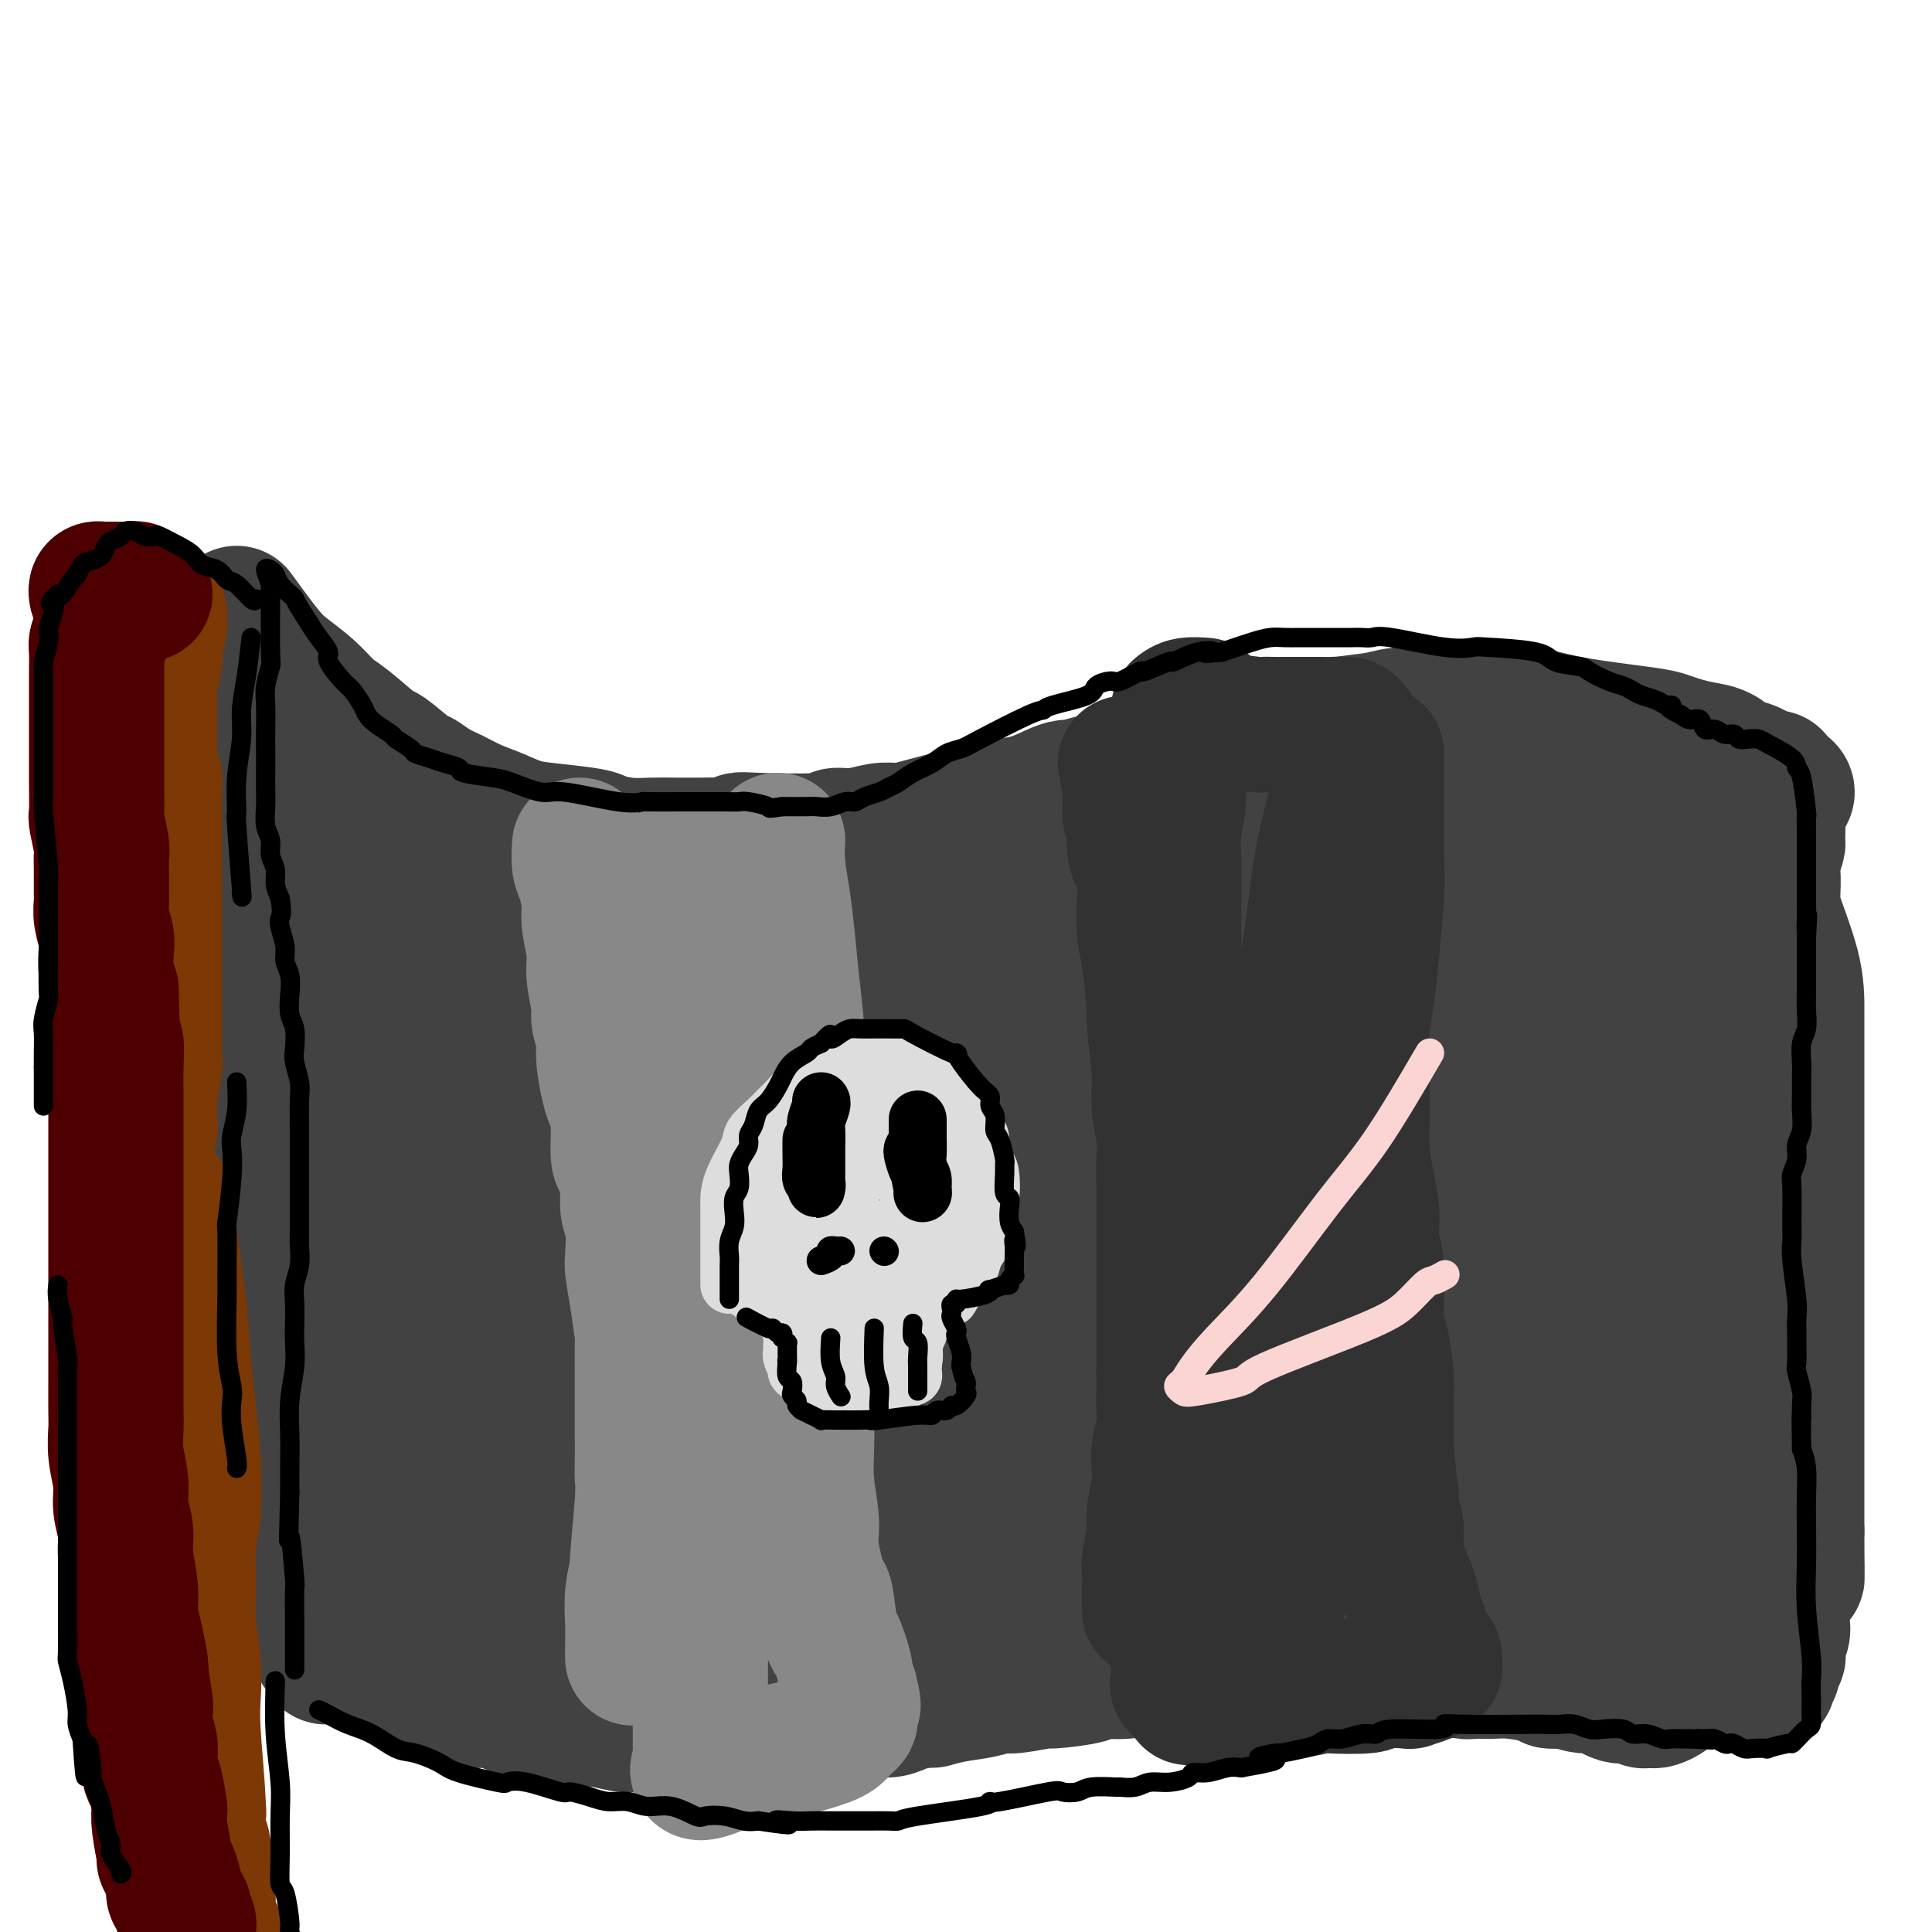 <svg viewBox='0 0 400 400' version='1.1' xmlns='http://www.w3.org/2000/svg' xmlns:xlink='http://www.w3.org/1999/xlink'><g fill='none' stroke='#424242' stroke-width='28' stroke-linecap='round' stroke-linejoin='round'><path d='M49,127c2.207,3.021 4.415,6.041 6,8c1.585,1.959 2.548,2.855 4,4c1.452,1.145 3.393,2.537 5,4c1.607,1.463 2.879,2.995 4,4c1.121,1.005 2.092,1.483 4,3c1.908,1.517 4.754,4.073 6,5c1.246,0.927 0.892,0.226 2,1c1.108,0.774 3.677,3.022 5,4c1.323,0.978 1.399,0.684 2,1c0.601,0.316 1.727,1.240 3,2c1.273,0.760 2.692,1.355 4,2c1.308,0.645 2.504,1.339 4,2c1.496,0.661 3.290,1.290 5,2c1.710,0.710 3.334,1.500 5,2c1.666,0.500 3.372,0.708 6,1c2.628,0.292 6.178,0.667 8,1c1.822,0.333 1.916,0.625 3,1c1.084,0.375 3.156,0.832 5,1c1.844,0.168 3.458,0.045 5,0c1.542,-0.045 3.012,-0.013 5,0c1.988,0.013 4.494,0.006 7,0'/><path d='M147,175c3.713,0.059 4.494,0.208 5,0c0.506,-0.208 0.735,-0.773 1,-1c0.265,-0.227 0.567,-0.117 4,0c3.433,0.117 9.999,0.241 13,0c3.001,-0.241 2.437,-0.849 3,-1c0.563,-0.151 2.252,0.153 4,0c1.748,-0.153 3.554,-0.763 5,-1c1.446,-0.237 2.531,-0.101 4,0c1.469,0.101 3.323,0.168 4,0c0.677,-0.168 0.177,-0.570 2,-1c1.823,-0.430 5.968,-0.889 8,-1c2.032,-0.111 1.951,0.125 3,0c1.049,-0.125 3.229,-0.611 4,-1c0.771,-0.389 0.135,-0.682 1,-1c0.865,-0.318 3.232,-0.663 5,-1c1.768,-0.337 2.937,-0.668 4,-1c1.063,-0.332 2.021,-0.665 3,-1c0.979,-0.335 1.981,-0.672 3,-1c1.019,-0.328 2.057,-0.647 3,-1c0.943,-0.353 1.792,-0.738 3,-1c1.208,-0.262 2.777,-0.399 4,-1c1.223,-0.601 2.101,-1.666 3,-2c0.899,-0.334 1.818,0.064 3,0c1.182,-0.064 2.626,-0.590 4,-1c1.374,-0.410 2.679,-0.705 4,-1c1.321,-0.295 2.658,-0.590 4,-1c1.342,-0.410 2.690,-0.935 4,-1c1.310,-0.065 2.584,0.329 4,0c1.416,-0.329 2.976,-1.380 4,-2c1.024,-0.620 1.512,-0.810 2,-1'/><path d='M265,152c11.204,-2.963 8.212,-1.372 8,-1c-0.212,0.372 2.354,-0.476 5,-1c2.646,-0.524 5.371,-0.725 7,-1c1.629,-0.275 2.162,-0.625 5,-1c2.838,-0.375 7.983,-0.774 11,-1c3.017,-0.226 3.907,-0.278 6,0c2.093,0.278 5.389,0.887 7,1c1.611,0.113 1.536,-0.268 3,0c1.464,0.268 4.467,1.185 9,2c4.533,0.815 10.597,1.527 14,2c3.403,0.473 4.146,0.708 5,1c0.854,0.292 1.818,0.642 3,1c1.182,0.358 2.581,0.726 4,1c1.419,0.274 2.856,0.455 4,1c1.144,0.545 1.994,1.455 3,2c1.006,0.545 2.168,0.724 3,1c0.832,0.276 1.336,0.648 2,1c0.664,0.352 1.489,0.686 2,1c0.511,0.314 0.708,0.610 1,1c0.292,0.390 0.678,0.875 1,1c0.322,0.125 0.581,-0.111 1,0c0.419,0.111 0.997,0.568 1,1c0.003,0.432 -0.571,0.838 -1,1c-0.429,0.162 -0.715,0.081 -1,0'/><path d='M368,165c1.678,1.452 -0.127,0.581 -1,0c-0.873,-0.581 -0.815,-0.874 -1,-1c-0.185,-0.126 -0.613,-0.086 -1,0c-0.387,0.086 -0.735,0.216 -1,0c-0.265,-0.216 -0.449,-0.780 -1,-1c-0.551,-0.220 -1.471,-0.098 -2,0c-0.529,0.098 -0.667,0.171 -1,0c-0.333,-0.171 -0.862,-0.586 -1,-1c-0.138,-0.414 0.115,-0.828 -1,-1c-1.115,-0.172 -3.600,-0.103 -5,0c-1.400,0.103 -1.717,0.239 -2,0c-0.283,-0.239 -0.533,-0.852 -1,-1c-0.467,-0.148 -1.153,0.168 -2,0c-0.847,-0.168 -1.857,-0.819 -3,-1c-1.143,-0.181 -2.419,0.109 -4,0c-1.581,-0.109 -3.466,-0.618 -5,-1c-1.534,-0.382 -2.717,-0.637 -4,-1c-1.283,-0.363 -2.667,-0.833 -4,-1c-1.333,-0.167 -2.615,-0.031 -4,0c-1.385,0.031 -2.873,-0.044 -4,0c-1.127,0.044 -1.893,0.208 -3,0c-1.107,-0.208 -2.553,-0.788 -4,-1c-1.447,-0.212 -2.893,-0.057 -4,0c-1.107,0.057 -1.874,0.015 -3,0c-1.126,-0.015 -2.611,-0.004 -4,0c-1.389,0.004 -2.682,0.001 -4,0c-1.318,-0.001 -2.663,-0.000 -4,0c-1.337,0.000 -2.668,0.000 -4,0c-1.332,-0.000 -2.666,-0.000 -4,0'/><path d='M286,155c-7.507,-0.215 -5.274,-0.254 -6,0c-0.726,0.254 -4.409,0.799 -6,1c-1.591,0.201 -1.089,0.057 -2,0c-0.911,-0.057 -3.234,-0.025 -5,0c-1.766,0.025 -2.974,0.045 -4,0c-1.026,-0.045 -1.870,-0.155 -4,0c-2.130,0.155 -5.545,0.574 -7,1c-1.455,0.426 -0.949,0.861 -3,1c-2.051,0.139 -6.660,-0.016 -8,0c-1.340,0.016 0.590,0.202 -2,1c-2.590,0.798 -9.699,2.206 -13,3c-3.301,0.794 -2.794,0.972 -3,1c-0.206,0.028 -1.124,-0.096 -2,0c-0.876,0.096 -1.711,0.411 -3,1c-1.289,0.589 -3.032,1.452 -5,2c-1.968,0.548 -4.161,0.780 -6,1c-1.839,0.220 -3.325,0.426 -5,1c-1.675,0.574 -3.540,1.516 -5,2c-1.460,0.484 -2.515,0.511 -5,1c-2.485,0.489 -6.400,1.440 -8,2c-1.600,0.560 -0.885,0.728 -3,1c-2.115,0.272 -7.059,0.646 -10,1c-2.941,0.354 -3.880,0.687 -6,1c-2.120,0.313 -5.420,0.605 -7,1c-1.580,0.395 -1.439,0.891 -3,1c-1.561,0.109 -4.822,-0.169 -7,0c-2.178,0.169 -3.271,0.786 -5,1c-1.729,0.214 -4.092,0.027 -6,0c-1.908,-0.027 -3.360,0.108 -5,0c-1.640,-0.108 -3.469,-0.459 -6,-1c-2.531,-0.541 -5.766,-1.270 -9,-2'/><path d='M117,176c-6.079,-0.479 -2.276,-0.676 -2,-1c0.276,-0.324 -2.973,-0.776 -5,-1c-2.027,-0.224 -2.830,-0.219 -5,-1c-2.170,-0.781 -5.707,-2.349 -7,-3c-1.293,-0.651 -0.341,-0.387 -2,-1c-1.659,-0.613 -5.927,-2.105 -8,-3c-2.073,-0.895 -1.951,-1.194 -3,-2c-1.049,-0.806 -3.271,-2.119 -6,-4c-2.729,-1.881 -5.966,-4.331 -7,-5c-1.034,-0.669 0.134,0.442 -2,-2c-2.134,-2.442 -7.570,-8.437 -10,-11c-2.430,-2.563 -1.856,-1.695 -2,-2c-0.144,-0.305 -1.008,-1.783 -2,-3c-0.992,-1.217 -2.112,-2.173 -3,-3c-0.888,-0.827 -1.544,-1.525 -2,-2c-0.456,-0.475 -0.712,-0.727 -1,-1c-0.288,-0.273 -0.609,-0.568 -1,-1c-0.391,-0.432 -0.852,-1.001 -1,-1c-0.148,0.001 0.017,0.571 0,1c-0.017,0.429 -0.216,0.715 0,1c0.216,0.285 0.846,0.568 1,1c0.154,0.432 -0.170,1.011 0,2c0.170,0.989 0.834,2.387 1,3c0.166,0.613 -0.165,0.440 0,1c0.165,0.560 0.828,1.851 1,3c0.172,1.149 -0.146,2.155 0,3c0.146,0.845 0.756,1.527 1,3c0.244,1.473 0.122,3.736 0,6'/><path d='M52,153c0.465,3.647 0.128,1.265 0,2c-0.128,0.735 -0.048,4.587 0,7c0.048,2.413 0.065,3.389 0,4c-0.065,0.611 -0.213,0.859 0,2c0.213,1.141 0.788,3.175 1,5c0.212,1.825 0.061,3.439 0,6c-0.061,2.561 -0.031,6.068 0,8c0.031,1.932 0.064,2.289 0,3c-0.064,0.711 -0.224,1.777 0,4c0.224,2.223 0.831,5.603 1,7c0.169,1.397 -0.099,0.811 0,3c0.099,2.189 0.567,7.154 1,10c0.433,2.846 0.833,3.573 1,5c0.167,1.427 0.101,3.555 0,5c-0.101,1.445 -0.238,2.208 0,4c0.238,1.792 0.851,4.611 1,6c0.149,1.389 -0.166,1.346 0,3c0.166,1.654 0.814,5.004 1,7c0.186,1.996 -0.091,2.638 0,4c0.091,1.362 0.550,3.444 1,6c0.450,2.556 0.890,5.585 1,7c0.110,1.415 -0.111,1.215 0,2c0.111,0.785 0.555,2.556 1,5c0.445,2.444 0.890,5.562 1,7c0.110,1.438 -0.115,1.195 0,2c0.115,0.805 0.569,2.658 1,4c0.431,1.342 0.837,2.174 1,4c0.163,1.826 0.082,4.645 0,6c-0.082,1.355 -0.166,1.244 0,2c0.166,0.756 0.583,2.378 1,4'/><path d='M65,297c1.392,11.797 0.373,6.791 0,5c-0.373,-1.791 -0.100,-0.365 0,2c0.100,2.365 0.027,5.670 0,7c-0.027,1.330 -0.007,0.686 0,1c0.007,0.314 0.002,1.585 0,3c-0.002,1.415 -0.002,2.975 0,4c0.002,1.025 0.004,1.515 0,3c-0.004,1.485 -0.015,3.966 0,5c0.015,1.034 0.057,0.620 0,1c-0.057,0.380 -0.211,1.555 0,3c0.211,1.445 0.789,3.162 1,4c0.211,0.838 0.057,0.798 0,1c-0.057,0.202 -0.015,0.645 0,1c0.015,0.355 0.003,0.621 0,1c-0.003,0.379 0.002,0.869 0,1c-0.002,0.131 -0.011,-0.099 0,0c0.011,0.099 0.041,0.527 0,1c-0.041,0.473 -0.155,0.992 0,1c0.155,0.008 0.577,-0.496 1,-1'/><path d='M67,340c0.471,6.411 0.647,0.937 1,-1c0.353,-1.937 0.882,-0.338 1,0c0.118,0.338 -0.176,-0.586 0,-1c0.176,-0.414 0.820,-0.317 1,0c0.180,0.317 -0.105,0.855 0,1c0.105,0.145 0.601,-0.102 1,0c0.399,0.102 0.700,0.553 1,1c0.300,0.447 0.600,0.889 1,1c0.400,0.111 0.900,-0.110 1,0c0.100,0.110 -0.199,0.549 0,1c0.199,0.451 0.898,0.914 1,1c0.102,0.086 -0.392,-0.203 0,0c0.392,0.203 1.670,0.899 2,1c0.330,0.101 -0.288,-0.394 0,0c0.288,0.394 1.480,1.677 2,2c0.520,0.323 0.366,-0.316 1,0c0.634,0.316 2.055,1.585 3,2c0.945,0.415 1.413,-0.024 2,0c0.587,0.024 1.294,0.512 2,1'/><path d='M87,349c3.381,1.863 2.833,1.020 3,1c0.167,-0.020 1.049,0.782 2,1c0.951,0.218 1.971,-0.148 3,0c1.029,0.148 2.068,0.809 3,1c0.932,0.191 1.757,-0.090 3,0c1.243,0.090 2.906,0.550 4,1c1.094,0.450 1.621,0.890 3,1c1.379,0.110 3.612,-0.110 5,0c1.388,0.110 1.932,0.551 3,1c1.068,0.449 2.658,0.905 4,1c1.342,0.095 2.434,-0.171 4,0c1.566,0.171 3.606,0.778 5,1c1.394,0.222 2.143,0.060 3,0c0.857,-0.060 1.822,-0.016 3,0c1.178,0.016 2.570,0.004 4,0c1.430,-0.004 2.900,-0.001 4,0c1.100,0.001 1.831,0.000 3,0c1.169,-0.000 2.777,-0.000 4,0c1.223,0.000 2.060,0.001 3,0c0.940,-0.001 1.984,-0.004 3,0c1.016,0.004 2.004,0.015 3,0c0.996,-0.015 1.999,-0.056 3,0c1.001,0.056 2.001,0.208 3,0c0.999,-0.208 1.999,-0.778 3,-1c1.001,-0.222 2.004,-0.097 3,0c0.996,0.097 1.984,0.167 3,0c1.016,-0.167 2.060,-0.570 3,-1c0.940,-0.430 1.778,-0.889 3,-1c1.222,-0.111 2.829,0.124 4,0c1.171,-0.124 1.906,-0.607 3,-1c1.094,-0.393 2.547,-0.697 4,-1'/><path d='M191,352c4.314,-0.724 2.100,-0.035 2,0c-0.100,0.035 1.915,-0.583 4,-1c2.085,-0.417 4.240,-0.633 6,-1c1.760,-0.367 3.124,-0.886 4,-1c0.876,-0.114 1.263,0.176 3,0c1.737,-0.176 4.824,-0.816 6,-1c1.176,-0.184 0.440,0.090 2,0c1.560,-0.090 5.415,-0.545 7,-1c1.585,-0.455 0.901,-0.910 2,-1c1.099,-0.090 3.983,0.186 6,0c2.017,-0.186 3.167,-0.835 6,-1c2.833,-0.165 7.348,0.152 10,0c2.652,-0.152 3.439,-0.773 4,-1c0.561,-0.227 0.895,-0.061 2,0c1.105,0.061 2.982,0.016 5,0c2.018,-0.016 4.177,-0.004 6,0c1.823,0.004 3.312,0.000 4,0c0.688,-0.000 0.576,0.004 2,0c1.424,-0.004 4.383,-0.015 6,0c1.617,0.015 1.893,0.056 3,0c1.107,-0.056 3.046,-0.207 5,0c1.954,0.207 3.921,0.773 5,1c1.079,0.227 1.268,0.113 2,0c0.732,-0.113 2.006,-0.227 4,0c1.994,0.227 4.709,0.796 6,1c1.291,0.204 1.158,0.044 2,0c0.842,-0.044 2.659,0.030 4,0c1.341,-0.030 2.207,-0.162 4,0c1.793,0.162 4.512,0.618 6,1c1.488,0.382 1.744,0.691 2,1'/><path d='M321,348c11.565,0.549 6.478,-0.078 5,0c-1.478,0.078 0.654,0.862 2,1c1.346,0.138 1.904,-0.369 3,0c1.096,0.369 2.728,1.615 4,2c1.272,0.385 2.185,-0.092 3,0c0.815,0.092 1.533,0.754 2,1c0.467,0.246 0.685,0.078 1,0c0.315,-0.078 0.729,-0.066 1,0c0.271,0.066 0.398,0.186 1,0c0.602,-0.186 1.678,-0.679 2,-1c0.322,-0.321 -0.111,-0.469 0,-1c0.111,-0.531 0.766,-1.444 1,-2c0.234,-0.556 0.048,-0.756 0,-1c-0.048,-0.244 0.044,-0.532 0,-1c-0.044,-0.468 -0.223,-1.114 0,-2c0.223,-0.886 0.847,-2.010 1,-3c0.153,-0.990 -0.165,-1.845 0,-3c0.165,-1.155 0.814,-2.609 1,-4c0.186,-1.391 -0.091,-2.720 0,-4c0.091,-1.280 0.549,-2.512 1,-4c0.451,-1.488 0.894,-3.234 1,-5c0.106,-1.766 -0.125,-3.553 0,-5c0.125,-1.447 0.606,-2.554 1,-4c0.394,-1.446 0.701,-3.232 1,-5c0.299,-1.768 0.591,-3.518 1,-5c0.409,-1.482 0.936,-2.695 1,-4c0.064,-1.305 -0.333,-2.700 0,-4c0.333,-1.300 1.397,-2.504 2,-4c0.603,-1.496 0.744,-3.285 1,-5c0.256,-1.715 0.628,-3.358 1,-5'/><path d='M358,280c2.193,-12.008 1.175,-6.527 1,-5c-0.175,1.527 0.492,-0.901 1,-3c0.508,-2.099 0.858,-3.871 1,-5c0.142,-1.129 0.077,-1.617 0,-3c-0.077,-1.383 -0.164,-3.662 0,-5c0.164,-1.338 0.580,-1.736 1,-3c0.420,-1.264 0.844,-3.394 1,-5c0.156,-1.606 0.046,-2.688 0,-4c-0.046,-1.312 -0.026,-2.854 0,-4c0.026,-1.146 0.060,-1.898 0,-4c-0.060,-2.102 -0.213,-5.556 0,-7c0.213,-1.444 0.792,-0.879 1,-2c0.208,-1.121 0.045,-3.929 0,-5c-0.045,-1.071 0.027,-0.405 0,-2c-0.027,-1.595 -0.152,-5.450 0,-7c0.152,-1.550 0.580,-0.794 1,-2c0.420,-1.206 0.830,-4.374 1,-6c0.170,-1.626 0.098,-1.711 0,-3c-0.098,-1.289 -0.222,-3.781 0,-6c0.222,-2.219 0.791,-4.165 1,-5c0.209,-0.835 0.060,-0.561 0,-2c-0.060,-1.439 -0.030,-4.592 0,-6c0.030,-1.408 0.062,-1.070 0,-2c-0.062,-0.930 -0.216,-3.128 0,-5c0.216,-1.872 0.804,-3.420 1,-4c0.196,-0.580 0.000,-0.194 0,-1c-0.000,-0.806 0.196,-2.804 0,-4c-0.196,-1.196 -0.784,-1.591 -1,-2c-0.216,-0.409 -0.062,-0.831 0,-1c0.062,-0.169 0.031,-0.084 0,0'/><path d='M367,167c0.619,-12.572 0.166,-2.001 0,2c-0.166,4.001 -0.044,1.434 0,1c0.044,-0.434 0.012,1.267 0,2c-0.012,0.733 -0.002,0.497 0,1c0.002,0.503 -0.003,1.744 0,3c0.003,1.256 0.015,2.528 0,3c-0.015,0.472 -0.057,0.145 0,1c0.057,0.855 0.211,2.891 0,4c-0.211,1.109 -0.789,1.291 0,4c0.789,2.709 2.943,7.946 4,12c1.057,4.054 1.015,6.926 1,10c-0.015,3.074 -0.004,6.351 0,9c0.004,2.649 0.001,4.671 0,7c-0.001,2.329 -0.000,4.966 0,7c0.000,2.034 0.000,3.467 0,6c-0.000,2.533 -0.000,6.168 0,9c0.000,2.832 0.000,4.862 0,6c-0.000,1.138 -0.000,1.384 0,3c0.000,1.616 0.000,4.602 0,7c-0.000,2.398 -0.000,4.208 0,6c0.000,1.792 0.000,3.564 0,6c-0.000,2.436 -0.000,5.534 0,8c0.000,2.466 0.000,4.300 0,6c-0.000,1.700 -0.000,3.264 0,5c0.000,1.736 0.000,3.642 0,5c-0.000,1.358 -0.000,2.168 0,3c0.000,0.832 0.000,1.685 0,4c-0.000,2.315 -0.000,6.090 0,8c0.000,1.910 0.000,1.955 0,2'/><path d='M372,317c0.028,17.293 0.098,7.026 0,4c-0.098,-3.026 -0.365,1.191 -1,4c-0.635,2.809 -1.638,4.212 -2,5c-0.362,0.788 -0.083,0.962 0,2c0.083,1.038 -0.029,2.942 0,4c0.029,1.058 0.200,1.271 0,2c-0.200,0.729 -0.770,1.973 -1,3c-0.230,1.027 -0.118,1.838 0,2c0.118,0.162 0.244,-0.324 0,0c-0.244,0.324 -0.857,1.460 -1,2c-0.143,0.540 0.184,0.485 0,1c-0.184,0.515 -0.878,1.599 -1,2c-0.122,0.401 0.329,0.119 0,0c-0.329,-0.119 -1.439,-0.073 -2,0c-0.561,0.073 -0.573,0.174 -1,0c-0.427,-0.174 -1.269,-0.623 -2,-1c-0.731,-0.377 -1.350,-0.681 -2,-1c-0.650,-0.319 -1.331,-0.652 -2,-1c-0.669,-0.348 -1.325,-0.713 -2,-1c-0.675,-0.287 -1.369,-0.498 -2,-1c-0.631,-0.502 -1.200,-1.296 -2,-2c-0.800,-0.704 -1.830,-1.318 -3,-2c-1.170,-0.682 -2.478,-1.430 -4,-2c-1.522,-0.570 -3.256,-0.961 -5,-2c-1.744,-1.039 -3.498,-2.725 -6,-4c-2.502,-1.275 -5.751,-2.137 -9,-3'/><path d='M324,328c-8.299,-3.909 -8.048,-3.682 -10,-4c-1.952,-0.318 -6.107,-1.181 -8,-2c-1.893,-0.819 -1.524,-1.592 -4,-2c-2.476,-0.408 -7.797,-0.449 -11,-1c-3.203,-0.551 -4.286,-1.612 -6,-2c-1.714,-0.388 -4.058,-0.105 -7,0c-2.942,0.105 -6.483,0.031 -10,0c-3.517,-0.031 -7.011,-0.019 -10,0c-2.989,0.019 -5.473,0.045 -8,0c-2.527,-0.045 -5.096,-0.160 -8,0c-2.904,0.160 -6.142,0.596 -8,1c-1.858,0.404 -2.336,0.776 -7,1c-4.664,0.224 -13.512,0.302 -19,1c-5.488,0.698 -7.614,2.018 -10,3c-2.386,0.982 -5.030,1.628 -7,2c-1.970,0.372 -3.265,0.472 -5,1c-1.735,0.528 -3.911,1.486 -6,2c-2.089,0.514 -4.092,0.586 -6,1c-1.908,0.414 -3.723,1.171 -6,2c-2.277,0.829 -5.018,1.729 -7,2c-1.982,0.271 -3.205,-0.086 -5,0c-1.795,0.086 -4.161,0.615 -6,1c-1.839,0.385 -3.153,0.625 -5,1c-1.847,0.375 -4.229,0.886 -6,1c-1.771,0.114 -2.930,-0.168 -5,0c-2.070,0.168 -5.050,0.787 -7,1c-1.950,0.213 -2.871,0.019 -4,0c-1.129,-0.019 -2.465,0.137 -4,0c-1.535,-0.137 -3.267,-0.569 -5,-1'/><path d='M114,336c-8.088,0.434 -4.810,0.018 -4,0c0.810,-0.018 -0.850,0.361 -2,0c-1.150,-0.361 -1.791,-1.460 -3,-2c-1.209,-0.540 -2.986,-0.519 -4,-1c-1.014,-0.481 -1.264,-1.464 -2,-2c-0.736,-0.536 -1.956,-0.623 -3,-1c-1.044,-0.377 -1.910,-1.042 -3,-2c-1.090,-0.958 -2.402,-2.210 -3,-3c-0.598,-0.790 -0.480,-1.119 -1,-2c-0.520,-0.881 -1.677,-2.314 -3,-4c-1.323,-1.686 -2.811,-3.626 -4,-7c-1.189,-3.374 -2.078,-8.183 -3,-11c-0.922,-2.817 -1.877,-3.644 -3,-7c-1.123,-3.356 -2.413,-9.242 -3,-12c-0.587,-2.758 -0.472,-2.386 -1,-4c-0.528,-1.614 -1.700,-5.212 -2,-7c-0.300,-1.788 0.273,-1.767 0,-5c-0.273,-3.233 -1.393,-9.721 -2,-14c-0.607,-4.279 -0.702,-6.349 -1,-9c-0.298,-2.651 -0.797,-5.881 -1,-8c-0.203,-2.119 -0.108,-3.125 0,-5c0.108,-1.875 0.228,-4.617 0,-7c-0.228,-2.383 -0.805,-4.406 -1,-7c-0.195,-2.594 -0.010,-5.760 0,-8c0.010,-2.240 -0.156,-3.556 0,-5c0.156,-1.444 0.633,-3.017 1,-5c0.367,-1.983 0.624,-4.377 1,-6c0.376,-1.623 0.870,-2.475 1,-3c0.130,-0.525 -0.106,-0.721 0,-1c0.106,-0.279 0.553,-0.639 1,-1'/><path d='M69,187c0.789,-2.477 0.763,-0.671 1,0c0.237,0.671 0.738,0.206 1,0c0.262,-0.206 0.284,-0.155 1,0c0.716,0.155 2.125,0.413 3,1c0.875,0.587 1.216,1.501 2,2c0.784,0.499 2.011,0.582 3,1c0.989,0.418 1.741,1.172 3,2c1.259,0.828 3.026,1.731 4,2c0.974,0.269 1.154,-0.097 4,1c2.846,1.097 8.358,3.656 11,5c2.642,1.344 2.415,1.473 4,2c1.585,0.527 4.983,1.452 7,2c2.017,0.548 2.653,0.721 4,1c1.347,0.279 3.404,0.665 5,1c1.596,0.335 2.729,0.618 4,1c1.271,0.382 2.678,0.861 5,1c2.322,0.139 5.557,-0.064 8,0c2.443,0.064 4.093,0.394 7,0c2.907,-0.394 7.070,-1.513 9,-2c1.930,-0.487 1.629,-0.341 4,-1c2.371,-0.659 7.416,-2.121 11,-3c3.584,-0.879 5.706,-1.175 8,-2c2.294,-0.825 4.759,-2.180 6,-3c1.241,-0.820 1.259,-1.104 4,-2c2.741,-0.896 8.207,-2.403 11,-3c2.793,-0.597 2.914,-0.284 4,-1c1.086,-0.716 3.139,-2.462 7,-4c3.861,-1.538 9.532,-2.868 13,-4c3.468,-1.132 4.734,-2.066 6,-3'/><path d='M229,181c9.106,-3.622 6.372,-2.676 7,-3c0.628,-0.324 4.619,-1.918 8,-3c3.381,-1.082 6.153,-1.652 7,-2c0.847,-0.348 -0.231,-0.474 2,-1c2.231,-0.526 7.770,-1.451 10,-2c2.230,-0.549 1.151,-0.720 3,-1c1.849,-0.280 6.625,-0.667 9,-1c2.375,-0.333 2.350,-0.612 3,-1c0.650,-0.388 1.977,-0.884 5,-1c3.023,-0.116 7.742,0.149 11,0c3.258,-0.149 5.053,-0.713 7,-1c1.947,-0.287 4.044,-0.298 5,0c0.956,0.298 0.770,0.906 2,1c1.230,0.094 3.877,-0.326 6,0c2.123,0.326 3.722,1.398 5,2c1.278,0.602 2.234,0.734 3,1c0.766,0.266 1.340,0.668 2,1c0.660,0.332 1.406,0.596 3,1c1.594,0.404 4.038,0.950 5,1c0.962,0.050 0.443,-0.395 1,0c0.557,0.395 2.188,1.630 3,2c0.812,0.370 0.803,-0.126 1,0c0.197,0.126 0.599,0.874 1,1c0.401,0.126 0.803,-0.369 1,0c0.197,0.369 0.191,1.601 0,2c-0.191,0.399 -0.568,-0.034 -1,0c-0.432,0.034 -0.920,0.535 -1,1c-0.080,0.465 0.248,0.894 0,1c-0.248,0.106 -1.071,-0.113 -2,0c-0.929,0.113 -1.965,0.556 -3,1'/><path d='M332,180c-2.391,0.687 -4.868,-0.094 -7,0c-2.132,0.094 -3.918,1.065 -15,0c-11.082,-1.065 -31.462,-4.166 -41,-6c-9.538,-1.834 -8.236,-2.400 -12,-3c-3.764,-0.600 -12.594,-1.234 -21,-2c-8.406,-0.766 -16.388,-1.666 -20,-2c-3.612,-0.334 -2.854,-0.104 -4,0c-1.146,0.104 -4.196,0.081 -9,1c-4.804,0.919 -11.360,2.780 -16,4c-4.640,1.220 -7.362,1.800 -13,4c-5.638,2.200 -14.192,6.022 -19,8c-4.808,1.978 -5.870,2.113 -8,3c-2.130,0.887 -5.329,2.524 -7,3c-1.671,0.476 -1.813,-0.211 -4,0c-2.187,0.211 -6.418,1.321 -10,2c-3.582,0.679 -6.516,0.927 -8,1c-1.484,0.073 -1.519,-0.028 -3,0c-1.481,0.028 -4.407,0.184 -7,0c-2.593,-0.184 -4.852,-0.709 -6,-1c-1.148,-0.291 -1.184,-0.349 -3,-1c-1.816,-0.651 -5.410,-1.894 -8,-3c-2.590,-1.106 -4.175,-2.075 -6,-3c-1.825,-0.925 -3.889,-1.806 -6,-3c-2.111,-1.194 -4.269,-2.703 -6,-4c-1.731,-1.297 -3.035,-2.384 -4,-3c-0.965,-0.616 -1.590,-0.762 -2,-1c-0.410,-0.238 -0.605,-0.569 -1,-1c-0.395,-0.431 -0.991,-0.962 -1,-1c-0.009,-0.038 0.569,0.418 1,1c0.431,0.582 0.716,1.291 1,2'/><path d='M67,175c-5.904,-2.606 -0.164,-0.120 2,1c2.164,1.120 0.752,0.874 1,1c0.248,0.126 2.154,0.625 4,3c1.846,2.375 3.630,6.626 5,9c1.370,2.374 2.327,2.870 3,4c0.673,1.130 1.062,2.893 3,8c1.938,5.107 5.424,13.558 7,18c1.576,4.442 1.242,4.876 2,9c0.758,4.124 2.606,11.936 4,17c1.394,5.064 2.332,7.378 3,10c0.668,2.622 1.064,5.552 2,9c0.936,3.448 2.410,7.414 3,9c0.590,1.586 0.295,0.793 0,0'/><path d='M97,208c-0.847,8.858 -1.694,17.716 -2,24c-0.306,6.284 -0.071,9.994 0,15c0.071,5.006 -0.020,11.308 0,17c0.020,5.692 0.152,10.773 0,13c-0.152,2.227 -0.589,1.601 0,5c0.589,3.399 2.203,10.824 3,15c0.797,4.176 0.775,5.104 1,7c0.225,1.896 0.697,4.760 1,6c0.303,1.240 0.439,0.854 1,2c0.561,1.146 1.549,3.823 2,5c0.451,1.177 0.367,0.855 1,1c0.633,0.145 1.983,0.756 4,1c2.017,0.244 4.702,0.120 6,0c1.298,-0.120 1.210,-0.236 5,0c3.790,0.236 11.458,0.823 15,1c3.542,0.177 2.959,-0.055 6,0c3.041,0.055 9.706,0.397 19,0c9.294,-0.397 21.218,-1.535 27,-2c5.782,-0.465 5.421,-0.258 10,-1c4.579,-0.742 14.099,-2.433 20,-3c5.901,-0.567 8.183,-0.011 13,0c4.817,0.011 12.167,-0.523 17,-1c4.833,-0.477 7.147,-0.898 9,-1c1.853,-0.102 3.244,0.114 6,0c2.756,-0.114 6.878,-0.557 11,-1'/><path d='M272,311c19.534,-1.731 11.869,-1.560 11,-2c-0.869,-0.440 5.058,-1.493 9,-2c3.942,-0.507 5.899,-0.469 9,-1c3.101,-0.531 7.347,-1.630 10,-2c2.653,-0.370 3.713,-0.011 5,0c1.287,0.011 2.801,-0.327 4,-1c1.199,-0.673 2.082,-1.680 3,-2c0.918,-0.320 1.871,0.047 2,0c0.129,-0.047 -0.565,-0.507 0,-1c0.565,-0.493 2.390,-1.020 3,-2c0.610,-0.980 0.004,-2.415 0,-3c-0.004,-0.585 0.593,-0.320 1,-1c0.407,-0.680 0.622,-2.304 1,-4c0.378,-1.696 0.918,-3.463 2,-8c1.082,-4.537 2.707,-11.845 4,-20c1.293,-8.155 2.254,-17.157 3,-25c0.746,-7.843 1.276,-14.528 2,-19c0.724,-4.472 1.641,-6.731 2,-9c0.359,-2.269 0.159,-4.549 0,-6c-0.159,-1.451 -0.278,-2.073 0,-3c0.278,-0.927 0.952,-2.157 1,-3c0.048,-0.843 -0.530,-1.297 -1,-2c-0.470,-0.703 -0.832,-1.655 -1,-2c-0.168,-0.345 -0.143,-0.085 -1,0c-0.857,0.085 -2.596,-0.006 -4,0c-1.404,0.006 -2.475,0.109 -4,0c-1.525,-0.109 -3.505,-0.430 -5,0c-1.495,0.430 -2.504,1.610 -4,2c-1.496,0.390 -3.480,-0.010 -5,0c-1.520,0.010 -2.577,0.432 -8,0c-5.423,-0.432 -15.211,-1.716 -25,-3'/><path d='M286,192c-9.582,-0.452 -21.037,-0.083 -31,0c-9.963,0.083 -18.433,-0.119 -26,0c-7.567,0.119 -14.230,0.561 -21,1c-6.770,0.439 -13.646,0.877 -21,2c-7.354,1.123 -15.186,2.932 -23,5c-7.814,2.068 -15.612,4.396 -23,7c-7.388,2.604 -14.367,5.483 -20,8c-5.633,2.517 -9.919,4.673 -13,6c-3.081,1.327 -4.958,1.824 -8,3c-3.042,1.176 -7.249,3.031 -9,4c-1.751,0.969 -1.044,1.052 -1,1c0.044,-0.052 -0.574,-0.239 -1,0c-0.426,0.239 -0.660,0.906 -1,1c-0.340,0.094 -0.788,-0.383 -1,0c-0.212,0.383 -0.190,1.625 0,2c0.190,0.375 0.546,-0.118 1,0c0.454,0.118 1.005,0.845 2,2c0.995,1.155 2.434,2.736 4,6c1.566,3.264 3.259,8.211 5,14c1.741,5.789 3.529,12.421 5,17c1.471,4.579 2.624,7.104 4,10c1.376,2.896 2.973,6.163 4,9c1.027,2.837 1.483,5.244 2,7c0.517,1.756 1.096,2.861 2,4c0.904,1.139 2.135,2.312 3,3c0.865,0.688 1.364,0.892 2,1c0.636,0.108 1.407,0.122 3,0c1.593,-0.122 4.006,-0.379 8,-1c3.994,-0.621 9.570,-1.606 16,-3c6.430,-1.394 13.715,-3.197 21,-5'/><path d='M169,296c11.521,-2.036 15.323,-3.126 23,-5c7.677,-1.874 19.230,-4.530 28,-6c8.770,-1.470 14.759,-1.753 22,-2c7.241,-0.247 15.735,-0.459 25,-1c9.265,-0.541 19.301,-1.412 26,-2c6.699,-0.588 10.062,-0.893 12,-1c1.938,-0.107 2.452,-0.015 4,0c1.548,0.015 4.132,-0.046 6,0c1.868,0.046 3.022,0.198 4,0c0.978,-0.198 1.782,-0.745 3,-1c1.218,-0.255 2.850,-0.218 4,-1c1.150,-0.782 1.818,-2.384 2,-3c0.182,-0.616 -0.123,-0.245 0,-1c0.123,-0.755 0.673,-2.635 1,-4c0.327,-1.365 0.430,-2.214 1,-4c0.570,-1.786 1.606,-4.510 2,-6c0.394,-1.490 0.145,-1.745 1,-4c0.855,-2.255 2.814,-6.509 4,-12c1.186,-5.491 1.599,-12.217 2,-19c0.401,-6.783 0.789,-13.621 1,-18c0.211,-4.379 0.245,-6.299 0,-8c-0.245,-1.701 -0.769,-3.182 -1,-4c-0.231,-0.818 -0.169,-0.972 -1,-1c-0.831,-0.028 -2.553,0.069 -4,0c-1.447,-0.069 -2.617,-0.306 -4,0c-1.383,0.306 -2.979,1.154 -5,2c-2.021,0.846 -4.467,1.689 -6,2c-1.533,0.311 -2.152,0.089 -4,0c-1.848,-0.089 -4.924,-0.044 -8,0'/><path d='M307,197c-6.097,0.098 -7.838,-1.656 -19,-2c-11.162,-0.344 -31.743,0.724 -42,1c-10.257,0.276 -10.189,-0.239 -16,0c-5.811,0.239 -17.503,1.230 -30,3c-12.497,1.770 -25.801,4.317 -32,5c-6.199,0.683 -5.294,-0.498 -8,0c-2.706,0.498 -9.023,2.674 -14,4c-4.977,1.326 -8.614,1.803 -12,3c-3.386,1.197 -6.522,3.114 -10,5c-3.478,1.886 -7.297,3.740 -10,6c-2.703,2.260 -4.291,4.927 -5,6c-0.709,1.073 -0.539,0.551 -1,1c-0.461,0.449 -1.552,1.870 -2,3c-0.448,1.130 -0.252,1.971 0,3c0.252,1.029 0.559,2.248 1,4c0.441,1.752 1.017,4.037 2,6c0.983,1.963 2.372,3.602 4,6c1.628,2.398 3.494,5.554 6,10c2.506,4.446 5.652,10.184 9,15c3.348,4.816 6.896,8.712 11,13c4.104,4.288 8.762,8.967 13,12c4.238,3.033 8.057,4.420 12,6c3.943,1.580 8.012,3.352 14,4c5.988,0.648 13.897,0.173 21,0c7.103,-0.173 13.399,-0.045 19,0c5.601,0.045 10.505,0.006 16,0c5.495,-0.006 11.580,0.020 18,0c6.420,-0.020 13.174,-0.088 20,0c6.826,0.088 13.722,0.331 22,0c8.278,-0.331 17.936,-1.238 26,-2c8.064,-0.762 14.532,-1.381 21,-2'/><path d='M341,307c9.706,-0.619 10.471,-0.168 11,0c0.529,0.168 0.821,0.053 2,0c1.179,-0.053 3.245,-0.044 4,0c0.755,0.044 0.200,0.122 0,0c-0.200,-0.122 -0.043,-0.445 -1,0c-0.957,0.445 -3.028,1.657 -4,2c-0.972,0.343 -0.847,-0.183 -2,0c-1.153,0.183 -3.585,1.077 -5,2c-1.415,0.923 -1.812,1.876 -16,2c-14.188,0.124 -42.168,-0.580 -56,-1c-13.832,-0.420 -13.518,-0.554 -17,-1c-3.482,-0.446 -10.762,-1.204 -16,-2c-5.238,-0.796 -8.435,-1.631 -15,-2c-6.565,-0.369 -16.499,-0.272 -24,0c-7.501,0.272 -12.570,0.718 -16,1c-3.430,0.282 -5.221,0.401 -9,1c-3.779,0.599 -9.547,1.678 -12,2c-2.453,0.322 -1.593,-0.111 -2,0c-0.407,0.111 -2.083,0.768 -3,1c-0.917,0.232 -1.075,0.039 3,0c4.075,-0.039 12.384,0.078 19,0c6.616,-0.078 11.540,-0.349 21,-2c9.460,-1.651 23.455,-4.680 46,-8c22.545,-3.320 53.641,-6.931 67,-9c13.359,-2.069 8.981,-2.595 9,-3c0.019,-0.405 4.434,-0.687 7,-1c2.566,-0.313 3.283,-0.656 4,-1'/><path d='M336,288c20.990,-3.796 6.966,-2.286 2,-2c-4.966,0.286 -0.872,-0.652 0,-1c0.872,-0.348 -1.478,-0.108 -3,0c-1.522,0.108 -2.218,0.082 -4,0c-1.782,-0.082 -4.651,-0.220 -6,0c-1.349,0.220 -1.179,0.799 -8,1c-6.821,0.201 -20.634,0.023 -36,0c-15.366,-0.023 -32.284,0.109 -39,0c-6.716,-0.109 -3.228,-0.457 -11,0c-7.772,0.457 -26.802,1.720 -34,2c-7.198,0.280 -2.563,-0.424 -5,0c-2.437,0.424 -11.945,1.976 -16,3c-4.055,1.024 -2.656,1.519 -3,2c-0.344,0.481 -2.431,0.946 -3,1c-0.569,0.054 0.381,-0.303 -1,0c-1.381,0.303 -5.091,1.266 2,-1c7.091,-2.266 24.983,-7.763 35,-11c10.017,-3.237 12.158,-4.215 30,-9c17.842,-4.785 51.386,-13.377 65,-17c13.614,-3.623 7.299,-2.275 8,-2c0.701,0.275 8.418,-0.522 12,-1c3.582,-0.478 3.029,-0.639 3,-1c-0.029,-0.361 0.466,-0.924 1,-1c0.534,-0.076 1.107,0.333 1,0c-0.107,-0.333 -0.895,-1.410 -1,-2c-0.105,-0.590 0.472,-0.694 0,-1c-0.472,-0.306 -1.992,-0.814 -3,-1c-1.008,-0.186 -1.502,-0.050 -2,0c-0.498,0.050 -0.999,0.014 -3,0c-2.001,-0.014 -5.500,-0.007 -9,0'/><path d='M308,247c-3.131,-0.201 -2.459,0.295 -4,0c-1.541,-0.295 -5.296,-1.383 -19,-2c-13.704,-0.617 -37.358,-0.763 -51,0c-13.642,0.763 -17.274,2.434 -23,4c-5.726,1.566 -13.546,3.028 -21,5c-7.454,1.972 -14.541,4.454 -21,7c-6.459,2.546 -12.291,5.156 -16,7c-3.709,1.844 -5.297,2.921 -7,4c-1.703,1.079 -3.522,2.160 -5,3c-1.478,0.840 -2.613,1.440 -3,2c-0.387,0.560 -0.024,1.081 1,1c1.024,-0.081 2.708,-0.762 3,-1c0.292,-0.238 -0.808,-0.031 6,-2c6.808,-1.969 21.524,-6.114 38,-12c16.476,-5.886 34.714,-13.514 50,-19c15.286,-5.486 27.622,-8.832 37,-11c9.378,-2.168 15.799,-3.158 21,-4c5.201,-0.842 9.182,-1.535 12,-2c2.818,-0.465 4.475,-0.703 6,-1c1.525,-0.297 2.920,-0.654 4,-1c1.080,-0.346 1.845,-0.682 2,-1c0.155,-0.318 -0.301,-0.619 -1,-1c-0.699,-0.381 -1.641,-0.844 -2,-1c-0.359,-0.156 -0.137,-0.006 -1,0c-0.863,0.006 -2.812,-0.132 -5,0c-2.188,0.132 -4.614,0.532 -6,1c-1.386,0.468 -1.732,1.002 -7,1c-5.268,-0.002 -15.457,-0.539 -27,-1c-11.543,-0.461 -24.441,-0.846 -35,-1c-10.559,-0.154 -18.780,-0.077 -27,0'/><path d='M207,222c-18.578,0.196 -11.024,0.686 -14,2c-2.976,1.314 -16.482,3.451 -30,8c-13.518,4.549 -27.046,11.509 -34,15c-6.954,3.491 -7.332,3.511 -8,4c-0.668,0.489 -1.626,1.445 -2,2c-0.374,0.555 -0.163,0.709 0,1c0.163,0.291 0.278,0.719 0,1c-0.278,0.281 -0.950,0.414 3,0c3.950,-0.414 12.522,-1.374 12,0c-0.522,1.374 -10.139,5.083 14,0c24.139,-5.083 82.032,-18.958 107,-25c24.968,-6.042 17.009,-4.250 20,-5c2.991,-0.750 16.930,-4.043 26,-6c9.070,-1.957 13.269,-2.578 16,-3c2.731,-0.422 3.993,-0.647 4,-1c0.007,-0.353 -1.242,-0.836 -2,-1c-0.758,-0.164 -1.024,-0.011 -3,0c-1.976,0.011 -5.662,-0.120 -7,0c-1.338,0.120 -0.329,0.492 -12,0c-11.671,-0.492 -36.021,-1.848 -47,-2c-10.979,-0.152 -8.585,0.900 -16,2c-7.415,1.100 -24.639,2.248 -37,4c-12.361,1.752 -19.860,4.108 -24,5c-4.140,0.892 -4.920,0.320 -12,3c-7.080,2.680 -20.461,8.613 -26,11c-5.539,2.387 -3.237,1.227 -5,2c-1.763,0.773 -7.590,3.477 -11,5c-3.410,1.523 -4.403,1.864 -5,2c-0.597,0.136 -0.799,0.068 -1,0'/><path d='M113,246c-7.976,3.421 -3.916,1.975 -2,2c1.916,0.025 1.689,1.521 2,2c0.311,0.479 1.159,-0.057 2,0c0.841,0.057 1.674,0.709 3,1c1.326,0.291 3.144,0.221 7,3c3.856,2.779 9.749,8.407 14,13c4.251,4.593 6.860,8.151 11,12c4.140,3.849 9.810,7.990 13,11c3.190,3.010 3.901,4.890 11,9c7.099,4.110 20.587,10.450 26,13c5.413,2.550 2.752,1.310 3,1c0.248,-0.310 3.407,0.309 6,1c2.593,0.691 4.622,1.454 6,2c1.378,0.546 2.105,0.874 3,1c0.895,0.126 1.957,0.050 3,0c1.043,-0.050 2.068,-0.072 3,0c0.932,0.072 1.770,0.239 3,0c1.230,-0.239 2.853,-0.884 7,-3c4.147,-2.116 10.817,-5.702 18,-10c7.183,-4.298 14.879,-9.309 21,-13c6.121,-3.691 10.665,-6.063 15,-9c4.335,-2.937 8.459,-6.441 12,-9c3.541,-2.559 6.498,-4.173 9,-6c2.502,-1.827 4.551,-3.865 7,-6c2.449,-2.135 5.300,-4.365 8,-8c2.700,-3.635 5.249,-8.675 8,-14c2.751,-5.325 5.702,-10.934 8,-17c2.298,-6.066 3.942,-12.590 5,-17c1.058,-4.410 1.529,-6.705 2,-9'/><path d='M347,196c1.320,-4.529 1.121,-2.853 1,-3c-0.121,-0.147 -0.165,-2.117 0,-3c0.165,-0.883 0.540,-0.681 1,-1c0.460,-0.319 1.005,-1.161 1,-1c-0.005,0.161 -0.559,1.324 -1,2c-0.441,0.676 -0.770,0.866 -1,2c-0.230,1.134 -0.360,3.211 0,4c0.360,0.789 1.209,0.288 2,4c0.791,3.712 1.522,11.635 2,17c0.478,5.365 0.702,8.171 1,10c0.298,1.829 0.668,2.682 1,6c0.332,3.318 0.625,9.103 1,12c0.375,2.897 0.833,2.908 1,3c0.167,0.092 0.042,0.266 0,1c-0.042,0.734 -0.000,2.027 0,3c0.000,0.973 -0.041,1.624 0,2c0.041,0.376 0.163,0.476 0,1c-0.163,0.524 -0.610,1.473 -1,2c-0.390,0.527 -0.721,0.631 -1,1c-0.279,0.369 -0.504,1.001 -1,2c-0.496,0.999 -1.263,2.365 -2,3c-0.737,0.635 -1.444,0.539 -5,3c-3.556,2.461 -9.961,7.480 -18,12c-8.039,4.520 -17.711,8.541 -24,12c-6.289,3.459 -9.193,6.354 -13,9c-3.807,2.646 -8.516,5.042 -12,7c-3.484,1.958 -5.742,3.479 -8,5'/><path d='M271,311c-13.486,8.195 -7.203,4.684 -6,4c1.203,-0.684 -2.676,1.461 -6,3c-3.324,1.539 -6.094,2.472 -9,4c-2.906,1.528 -5.947,3.652 -9,5c-3.053,1.348 -6.118,1.919 -9,3c-2.882,1.081 -5.581,2.672 -9,4c-3.419,1.328 -7.557,2.394 -11,3c-3.443,0.606 -6.190,0.752 -9,1c-2.810,0.248 -5.684,0.599 -9,1c-3.316,0.401 -7.074,0.854 -10,1c-2.926,0.146 -5.019,-0.013 -6,0c-0.981,0.013 -0.851,0.199 -1,0c-0.149,-0.199 -0.579,-0.784 -1,-1c-0.421,-0.216 -0.835,-0.062 -1,0c-0.165,0.062 -0.083,0.031 0,0'/></g>
<g fill='none' stroke='#7C3805' stroke-width='28' stroke-linecap='round' stroke-linejoin='round'><path d='M33,127c-0.030,-0.291 -0.060,-0.582 0,0c0.060,0.582 0.208,2.038 0,3c-0.208,0.962 -0.774,1.431 -1,2c-0.226,0.569 -0.113,1.238 0,2c0.113,0.762 0.226,1.615 0,3c-0.226,1.385 -0.793,3.300 -1,4c-0.207,0.700 -0.056,0.185 0,1c0.056,0.815 0.015,2.959 0,4c-0.015,1.041 -0.005,0.979 0,2c0.005,1.021 0.005,3.126 0,4c-0.005,0.874 -0.015,0.516 0,1c0.015,0.484 0.057,1.809 0,3c-0.057,1.191 -0.211,2.247 0,3c0.211,0.753 0.789,1.202 1,2c0.211,0.798 0.057,1.946 0,3c-0.057,1.054 -0.015,2.014 0,3c0.015,0.986 0.004,1.996 0,3c-0.004,1.004 -0.001,2.001 0,3c0.001,0.999 0.000,2.000 0,3c-0.000,1.000 -0.000,2.000 0,3c0.000,1.000 0.000,2.000 0,3'/><path d='M32,182c-0.155,8.741 -0.041,3.095 0,2c0.041,-1.095 0.011,2.363 0,4c-0.011,1.637 -0.003,1.454 0,2c0.003,0.546 0.001,1.822 0,3c-0.001,1.178 -0.000,2.260 0,3c0.000,0.740 0.000,1.140 0,2c-0.000,0.860 -0.000,2.180 0,3c0.000,0.820 0.000,1.138 0,3c-0.000,1.862 -0.000,5.266 0,7c0.000,1.734 0.001,1.797 0,2c-0.001,0.203 -0.004,0.545 0,1c0.004,0.455 0.015,1.023 0,2c-0.015,0.977 -0.057,2.363 0,3c0.057,0.637 0.212,0.524 0,2c-0.212,1.476 -0.793,4.539 -1,6c-0.207,1.461 -0.041,1.318 0,2c0.041,0.682 -0.041,2.189 0,3c0.041,0.811 0.207,0.927 0,2c-0.207,1.073 -0.788,3.104 -1,4c-0.212,0.896 -0.057,0.658 0,1c0.057,0.342 0.015,1.264 0,2c-0.015,0.736 -0.004,1.286 0,2c0.004,0.714 0.001,1.594 0,2c-0.001,0.406 -0.000,0.340 0,1c0.000,0.660 0.000,2.046 0,3c-0.000,0.954 -0.000,1.477 0,2'/><path d='M30,251c-0.308,10.804 -0.079,3.316 0,1c0.079,-2.316 0.007,0.542 0,2c-0.007,1.458 0.050,1.516 0,2c-0.050,0.484 -0.206,1.392 0,3c0.206,1.608 0.773,3.914 1,5c0.227,1.086 0.112,0.951 0,1c-0.112,0.049 -0.222,0.283 0,2c0.222,1.717 0.777,4.916 1,7c0.223,2.084 0.112,3.052 0,4c-0.112,0.948 -0.227,1.877 0,3c0.227,1.123 0.797,2.439 1,3c0.203,0.561 0.040,0.365 0,1c-0.040,0.635 0.042,2.099 0,3c-0.042,0.901 -0.207,1.238 0,2c0.207,0.762 0.787,1.950 1,3c0.213,1.050 0.061,1.962 0,3c-0.061,1.038 -0.030,2.203 0,3c0.030,0.797 0.061,1.225 0,2c-0.061,0.775 -0.212,1.897 0,3c0.212,1.103 0.789,2.186 1,3c0.211,0.814 0.057,1.360 0,2c-0.057,0.640 -0.015,1.373 0,3c0.015,1.627 0.004,4.147 0,5c-0.004,0.853 -0.001,0.037 0,1c0.001,0.963 0.000,3.704 0,5c-0.000,1.296 -0.000,1.148 0,1'/><path d='M35,324c1.016,11.967 1.057,5.386 1,4c-0.057,-1.386 -0.212,2.423 0,4c0.212,1.577 0.793,0.921 1,2c0.207,1.079 0.041,3.892 0,5c-0.041,1.108 0.041,0.510 0,1c-0.041,0.490 -0.207,2.069 0,3c0.207,0.931 0.786,1.214 1,2c0.214,0.786 0.061,2.075 0,3c-0.061,0.925 -0.032,1.486 0,2c0.032,0.514 0.065,0.982 0,2c-0.065,1.018 -0.229,2.587 0,3c0.229,0.413 0.850,-0.331 1,1c0.150,1.331 -0.170,4.736 0,6c0.170,1.264 0.829,0.386 1,1c0.171,0.614 -0.147,2.720 0,5c0.147,2.280 0.758,4.735 1,6c0.242,1.265 0.117,1.339 0,2c-0.117,0.661 -0.224,1.909 0,3c0.224,1.091 0.778,2.025 1,3c0.222,0.975 0.112,1.990 0,3c-0.112,1.010 -0.226,2.013 0,3c0.226,0.987 0.793,1.956 1,3c0.207,1.044 0.056,2.161 0,3c-0.056,0.839 -0.015,1.400 0,2c0.015,0.600 0.004,1.238 0,2c-0.004,0.762 -0.001,1.646 0,2c0.001,0.354 0.001,0.177 0,0'/><path d='M34,248c-0.089,0.486 -0.179,0.973 0,2c0.179,1.027 0.625,2.595 1,5c0.375,2.405 0.678,5.646 1,8c0.322,2.354 0.662,3.822 1,7c0.338,3.178 0.675,8.065 1,12c0.325,3.935 0.637,6.917 1,10c0.363,3.083 0.776,6.268 1,10c0.224,3.732 0.260,8.012 0,11c-0.260,2.988 -0.816,4.685 -1,7c-0.184,2.315 0.002,5.247 0,8c-0.002,2.753 -0.193,5.326 0,8c0.193,2.674 0.769,5.449 1,8c0.231,2.551 0.117,4.879 0,7c-0.117,2.121 -0.238,4.036 0,8c0.238,3.964 0.833,9.976 1,14c0.167,4.024 -0.096,6.059 0,8c0.096,1.941 0.551,3.789 1,5c0.449,1.211 0.891,1.785 1,3c0.109,1.215 -0.114,3.071 0,5c0.114,1.929 0.567,3.931 1,5c0.433,1.069 0.848,1.204 1,2c0.152,0.796 0.041,2.253 0,3c-0.041,0.747 -0.012,0.785 0,1c0.012,0.215 0.006,0.608 0,1'/><path d='M45,406c1.833,26.333 0.917,13.167 0,0'/></g>
<g fill='none' stroke='#4E0000' stroke-width='28' stroke-linecap='round' stroke-linejoin='round'><path d='M21,132c-0.423,0.271 -0.845,0.541 -1,1c-0.155,0.459 -0.041,1.105 0,2c0.041,0.895 0.011,2.038 0,3c-0.011,0.962 -0.003,1.741 0,3c0.003,1.259 0.001,2.997 0,4c-0.001,1.003 -0.000,1.270 0,2c0.000,0.730 -0.000,1.924 0,3c0.000,1.076 0.000,2.033 0,3c-0.000,0.967 -0.001,1.943 0,3c0.001,1.057 0.004,2.195 0,3c-0.004,0.805 -0.015,1.275 0,3c0.015,1.725 0.057,4.703 0,6c-0.057,1.297 -0.211,0.911 0,2c0.211,1.089 0.789,3.652 1,5c0.211,1.348 0.056,1.479 0,2c-0.056,0.521 -0.011,1.431 0,3c0.011,1.569 -0.011,3.798 0,5c0.011,1.202 0.055,1.378 0,2c-0.055,0.622 -0.208,1.692 0,3c0.208,1.308 0.777,2.856 1,4c0.223,1.144 0.098,1.885 0,3c-0.098,1.115 -0.171,2.604 0,4c0.171,1.396 0.585,2.698 1,4'/><path d='M23,205c0.326,11.702 0.140,4.457 0,3c-0.140,-1.457 -0.234,2.875 0,5c0.234,2.125 0.795,2.041 1,3c0.205,0.959 0.055,2.959 0,5c-0.055,2.041 -0.015,4.124 0,5c0.015,0.876 0.004,0.544 0,2c-0.004,1.456 -0.001,4.699 0,6c0.001,1.301 0.000,0.661 0,2c-0.000,1.339 -0.000,4.658 0,6c0.000,1.342 0.000,0.708 0,1c-0.000,0.292 -0.000,1.510 0,4c0.000,2.490 0.000,6.253 0,7c-0.000,0.747 0.000,-1.522 0,1c-0.000,2.522 -0.000,9.833 0,13c0.000,3.167 0.000,2.189 0,2c-0.000,-0.189 -0.000,0.410 0,2c0.000,1.590 0.000,4.171 0,6c-0.000,1.829 -0.001,2.907 0,4c0.001,1.093 0.004,2.203 0,4c-0.004,1.797 -0.016,4.282 0,6c0.016,1.718 0.061,2.668 0,4c-0.061,1.332 -0.228,3.045 0,5c0.228,1.955 0.850,4.150 1,6c0.150,1.850 -0.171,3.354 0,5c0.171,1.646 0.833,3.433 1,5c0.167,1.567 -0.163,2.914 0,5c0.163,2.086 0.817,4.910 1,7c0.183,2.090 -0.105,3.447 0,5c0.105,1.553 0.601,3.301 1,5c0.399,1.699 0.699,3.350 1,5'/><path d='M29,344c0.714,6.764 -0.001,2.175 0,2c0.001,-0.175 0.718,4.063 1,6c0.282,1.937 0.127,1.573 0,2c-0.127,0.427 -0.227,1.644 0,3c0.227,1.356 0.783,2.851 1,4c0.217,1.149 0.097,1.953 0,3c-0.097,1.047 -0.171,2.339 0,3c0.171,0.661 0.586,0.693 1,2c0.414,1.307 0.828,3.890 1,5c0.172,1.110 0.101,0.747 0,1c-0.101,0.253 -0.233,1.121 0,3c0.233,1.879 0.832,4.769 1,6c0.168,1.231 -0.095,0.802 0,1c0.095,0.198 0.546,1.023 1,2c0.454,0.977 0.910,2.107 1,3c0.090,0.893 -0.186,1.549 0,2c0.186,0.451 0.833,0.698 1,1c0.167,0.302 -0.148,0.658 0,1c0.148,0.342 0.758,0.670 1,1c0.242,0.330 0.117,0.663 0,1c-0.117,0.337 -0.227,0.678 0,1c0.227,0.322 0.792,0.625 1,1c0.208,0.375 0.059,0.821 0,1c-0.059,0.179 -0.030,0.089 0,0'/><path d='M20,123c-0.089,-0.423 -0.179,-0.845 0,-1c0.179,-0.155 0.626,-0.041 1,0c0.374,0.041 0.674,0.011 1,0c0.326,-0.011 0.679,-0.003 1,0c0.321,0.003 0.611,0.001 1,0c0.389,-0.001 0.879,0.000 1,0c0.121,-0.000 -0.126,-0.001 0,0c0.126,0.001 0.625,0.004 1,0c0.375,-0.004 0.626,-0.015 1,0c0.374,0.015 0.871,0.057 1,0c0.129,-0.057 -0.110,-0.211 0,0c0.110,0.211 0.568,0.788 1,1c0.432,0.212 0.838,0.061 1,0c0.162,-0.061 0.081,-0.030 0,0'/></g>
<g fill='none' stroke='#323232' stroke-width='28' stroke-linecap='round' stroke-linejoin='round'><path d='M233,158c0.457,1.999 0.915,3.997 1,6c0.085,2.003 -0.201,4.010 0,5c0.201,0.990 0.890,0.964 1,2c0.110,1.036 -0.360,3.134 0,5c0.360,1.866 1.551,3.500 2,5c0.449,1.500 0.158,2.866 0,5c-0.158,2.134 -0.182,5.034 0,7c0.182,1.966 0.570,2.996 1,6c0.430,3.004 0.904,7.983 1,10c0.096,2.017 -0.184,1.072 0,3c0.184,1.928 0.834,6.728 1,10c0.166,3.272 -0.152,5.016 0,7c0.152,1.984 0.773,4.207 1,6c0.227,1.793 0.061,3.157 0,5c-0.061,1.843 -0.016,4.166 0,6c0.016,1.834 0.004,3.179 0,5c-0.004,1.821 -0.001,4.117 0,6c0.001,1.883 0.000,3.354 0,5c-0.000,1.646 -0.000,3.469 0,5c0.000,1.531 0.000,2.771 0,4c-0.000,1.229 -0.000,2.446 0,4c0.000,1.554 0.000,3.444 0,5c-0.000,1.556 -0.000,2.778 0,4'/><path d='M241,284c0.004,8.295 0.015,4.532 0,4c-0.015,-0.532 -0.055,2.166 0,4c0.055,1.834 0.207,2.805 0,4c-0.207,1.195 -0.772,2.613 -1,4c-0.228,1.387 -0.117,2.743 0,4c0.117,1.257 0.242,2.415 0,4c-0.242,1.585 -0.849,3.599 -1,5c-0.151,1.401 0.156,2.190 0,4c-0.156,1.810 -0.774,4.640 -1,6c-0.226,1.360 -0.061,1.251 0,2c0.061,0.749 0.016,2.355 0,4c-0.016,1.645 -0.005,3.327 0,4c0.005,0.673 0.002,0.336 0,0'/><path d='M285,156c-0.002,1.943 -0.004,3.885 0,6c0.004,2.115 0.012,4.401 0,7c-0.012,2.599 -0.046,5.509 0,8c0.046,2.491 0.170,4.563 0,8c-0.170,3.437 -0.634,8.240 -1,12c-0.366,3.760 -0.634,6.476 -1,9c-0.366,2.524 -0.831,4.857 -1,7c-0.169,2.143 -0.043,4.095 0,6c0.043,1.905 0.001,3.764 0,6c-0.001,2.236 0.037,4.849 0,7c-0.037,2.151 -0.150,3.841 0,6c0.150,2.159 0.562,4.788 1,7c0.438,2.212 0.901,4.007 1,6c0.099,1.993 -0.167,4.186 0,6c0.167,1.814 0.766,3.251 1,5c0.234,1.749 0.101,3.809 0,6c-0.101,2.191 -0.171,4.511 0,6c0.171,1.489 0.582,2.145 1,4c0.418,1.855 0.844,4.910 1,7c0.156,2.090 0.042,3.217 0,5c-0.042,1.783 -0.012,4.224 0,6c0.012,1.776 0.006,2.888 0,4'/><path d='M287,300c1.017,11.500 1.059,9.250 1,9c-0.059,-0.250 -0.219,1.500 0,3c0.219,1.500 0.818,2.750 1,4c0.182,1.250 -0.052,2.500 0,4c0.052,1.500 0.390,3.249 1,5c0.610,1.751 1.490,3.503 2,5c0.510,1.497 0.648,2.739 1,4c0.352,1.261 0.917,2.542 1,3c0.083,0.458 -0.317,0.094 0,1c0.317,0.906 1.349,3.083 2,4c0.651,0.917 0.920,0.574 1,1c0.080,0.426 -0.029,1.620 0,2c0.029,0.380 0.196,-0.056 0,0c-0.196,0.056 -0.755,0.602 -1,1c-0.245,0.398 -0.177,0.646 -1,1c-0.823,0.354 -2.537,0.813 -3,1c-0.463,0.187 0.325,0.102 -1,0c-1.325,-0.102 -4.762,-0.219 -6,0c-1.238,0.219 -0.277,0.776 -2,1c-1.723,0.224 -6.130,0.116 -8,0c-1.870,-0.116 -1.203,-0.241 -2,0c-0.797,0.241 -3.059,0.849 -5,1c-1.941,0.151 -3.562,-0.155 -5,0c-1.438,0.155 -2.695,0.773 -4,1c-1.305,0.227 -2.659,0.065 -4,0c-1.341,-0.065 -2.671,-0.032 -4,0'/><path d='M251,351c-7.754,0.932 -4.138,0.260 -3,0c1.138,-0.260 -0.203,-0.110 -1,0c-0.797,0.110 -1.051,0.180 -1,0c0.051,-0.180 0.406,-0.611 0,-1c-0.406,-0.389 -1.573,-0.736 -2,-1c-0.427,-0.264 -0.114,-0.446 0,-1c0.114,-0.554 0.031,-1.479 0,-2c-0.031,-0.521 -0.008,-0.638 0,-1c0.008,-0.362 0.002,-0.971 0,-2c-0.002,-1.029 0.000,-2.479 0,-2c-0.000,0.479 -0.004,2.888 0,-2c0.004,-4.888 0.015,-17.072 0,-22c-0.015,-4.928 -0.057,-2.600 0,-5c0.057,-2.400 0.211,-9.529 0,-18c-0.211,-8.471 -0.789,-18.285 -1,-23c-0.211,-4.715 -0.057,-4.331 0,-6c0.057,-1.669 0.015,-5.392 0,-11c-0.015,-5.608 -0.004,-13.100 0,-19c0.004,-5.900 0.001,-10.208 0,-14c-0.001,-3.792 -0.000,-7.069 0,-10c0.000,-2.931 0.000,-5.518 0,-8c-0.000,-2.482 -0.001,-4.861 0,-7c0.001,-2.139 0.004,-4.038 0,-6c-0.004,-1.962 -0.017,-3.987 0,-6c0.017,-2.013 0.062,-4.015 0,-6c-0.062,-1.985 -0.233,-3.955 0,-6c0.233,-2.045 0.870,-4.166 1,-6c0.130,-1.834 -0.249,-3.381 0,-5c0.249,-1.619 1.124,-3.309 2,-5'/><path d='M246,156c0.481,-2.775 0.185,-1.711 0,-2c-0.185,-0.289 -0.257,-1.930 0,-3c0.257,-1.070 0.843,-1.568 1,-2c0.157,-0.432 -0.116,-0.796 0,-1c0.116,-0.204 0.620,-0.247 1,0c0.380,0.247 0.638,0.784 1,1c0.362,0.216 0.830,0.110 1,0c0.170,-0.110 0.041,-0.226 2,0c1.959,0.226 6.006,0.792 8,1c1.994,0.208 1.937,0.056 2,0c0.063,-0.056 0.248,-0.016 1,0c0.752,0.016 2.071,0.007 4,0c1.929,-0.007 4.468,-0.013 6,0c1.532,0.013 2.057,0.043 3,0c0.943,-0.043 2.302,-0.159 3,0c0.698,0.159 0.733,0.594 1,1c0.267,0.406 0.765,0.782 1,1c0.235,0.218 0.205,0.276 0,1c-0.205,0.724 -0.586,2.114 -1,3c-0.414,0.886 -0.860,1.269 -2,5c-1.140,3.731 -2.974,10.809 -4,16c-1.026,5.191 -1.245,8.495 -2,14c-0.755,5.505 -2.045,13.209 -3,19c-0.955,5.791 -1.577,9.667 -2,15c-0.423,5.333 -0.649,12.122 -1,18c-0.351,5.878 -0.826,10.843 -1,16c-0.174,5.157 -0.047,10.504 0,15c0.047,4.496 0.013,8.142 0,12c-0.013,3.858 -0.007,7.929 0,12'/><path d='M265,298c-0.310,13.217 -0.084,9.759 0,10c0.084,0.241 0.028,4.182 0,7c-0.028,2.818 -0.026,4.514 0,6c0.026,1.486 0.078,2.763 0,4c-0.078,1.237 -0.284,2.433 0,3c0.284,0.567 1.057,0.504 1,0c-0.057,-0.504 -0.946,-1.450 -1,-3c-0.054,-1.550 0.727,-3.705 1,-6c0.273,-2.295 0.039,-4.728 0,-3c-0.039,1.728 0.116,7.619 1,-7c0.884,-14.619 2.498,-49.748 3,-64c0.502,-14.252 -0.108,-7.628 0,-8c0.108,-0.372 0.932,-7.741 2,-16c1.068,-8.259 2.379,-17.409 3,-21c0.621,-3.591 0.552,-1.625 0,-1c-0.552,0.625 -1.588,-0.092 -2,0c-0.412,0.092 -0.202,0.992 0,2c0.202,1.008 0.394,2.125 0,4c-0.394,1.875 -1.374,4.509 -2,10c-0.626,5.491 -0.900,13.838 -1,21c-0.100,7.162 -0.028,13.139 0,19c0.028,5.861 0.010,11.607 0,16c-0.010,4.393 -0.014,7.434 0,10c0.014,2.566 0.045,4.657 0,7c-0.045,2.343 -0.166,4.939 0,7c0.166,2.061 0.619,3.589 1,5c0.381,1.411 0.691,2.706 1,4'/><path d='M272,304c0.552,10.896 0.931,4.137 1,2c0.069,-2.137 -0.174,0.348 0,1c0.174,0.652 0.764,-0.528 1,-1c0.236,-0.472 0.118,-0.236 0,0'/><path d='M244,147c0.511,-0.422 1.022,-0.844 2,-1c0.978,-0.156 2.422,-0.044 3,0c0.578,0.044 0.289,0.022 0,0'/></g>
<g fill='none' stroke='#888888' stroke-width='28' stroke-linecap='round' stroke-linejoin='round'><path d='M120,175c-0.081,1.481 -0.161,2.962 0,4c0.161,1.038 0.564,1.633 1,3c0.436,1.367 0.906,3.507 1,5c0.094,1.493 -0.186,2.337 0,4c0.186,1.663 0.838,4.143 1,6c0.162,1.857 -0.168,3.092 0,5c0.168,1.908 0.833,4.489 1,6c0.167,1.511 -0.163,1.951 0,3c0.163,1.049 0.818,2.706 1,4c0.182,1.294 -0.110,2.225 0,4c0.110,1.775 0.621,4.396 1,6c0.379,1.604 0.628,2.192 1,3c0.372,0.808 0.869,1.837 1,4c0.131,2.163 -0.105,5.461 0,7c0.105,1.539 0.550,1.319 1,2c0.450,0.681 0.904,2.262 1,4c0.096,1.738 -0.168,3.631 0,5c0.168,1.369 0.767,2.212 1,4c0.233,1.788 0.101,4.520 0,6c-0.101,1.480 -0.172,1.709 0,3c0.172,1.291 0.586,3.646 1,6'/><path d='M132,269c2.083,15.373 1.290,6.807 1,4c-0.290,-2.807 -0.078,0.145 0,2c0.078,1.855 0.021,2.612 0,4c-0.021,1.388 -0.005,3.408 0,5c0.005,1.592 0.001,2.758 0,4c-0.001,1.242 0.001,2.560 0,4c-0.001,1.440 -0.004,3.001 0,5c0.004,1.999 0.016,4.437 0,6c-0.016,1.563 -0.061,2.250 0,3c0.061,0.750 0.226,1.561 0,5c-0.226,3.439 -0.845,9.504 -1,12c-0.155,2.496 0.155,1.422 0,2c-0.155,0.578 -0.773,2.807 -1,5c-0.227,2.193 -0.061,4.351 0,6c0.061,1.649 0.016,2.790 0,4c-0.016,1.210 -0.005,2.489 0,3c0.005,0.511 0.002,0.256 0,0'/><path d='M161,174c-0.089,1.494 -0.179,2.988 0,5c0.179,2.012 0.626,4.544 1,7c0.374,2.456 0.673,4.838 1,8c0.327,3.162 0.680,7.105 1,10c0.320,2.895 0.608,4.743 1,10c0.392,5.257 0.890,13.924 1,18c0.110,4.076 -0.167,3.561 0,6c0.167,2.439 0.777,7.833 1,15c0.223,7.167 0.059,16.108 0,22c-0.059,5.892 -0.011,8.736 0,11c0.011,2.264 -0.013,3.948 0,6c0.013,2.052 0.063,4.471 0,7c-0.063,2.529 -0.238,5.168 0,8c0.238,2.832 0.890,5.856 1,8c0.110,2.144 -0.323,3.406 0,6c0.323,2.594 1.401,6.519 2,8c0.599,1.481 0.720,0.519 1,2c0.280,1.481 0.719,5.405 1,7c0.281,1.595 0.405,0.860 1,2c0.595,1.140 1.660,4.153 2,6c0.340,1.847 -0.046,2.528 0,3c0.046,0.472 0.523,0.736 1,1'/><path d='M176,350c1.237,4.908 0.328,2.677 0,2c-0.328,-0.677 -0.077,0.200 0,1c0.077,0.800 -0.020,1.524 0,2c0.020,0.476 0.158,0.705 0,1c-0.158,0.295 -0.612,0.657 -1,1c-0.388,0.343 -0.709,0.668 -1,1c-0.291,0.332 -0.552,0.671 -1,1c-0.448,0.329 -1.081,0.648 -2,1c-0.919,0.352 -2.122,0.736 -3,1c-0.878,0.264 -1.431,0.406 -4,1c-2.569,0.594 -7.154,1.640 -9,2c-1.846,0.360 -0.954,0.035 -1,0c-0.046,-0.035 -1.032,0.219 -3,1c-1.968,0.781 -4.920,2.088 -6,2c-1.080,-0.088 -0.289,-1.570 0,-2c0.289,-0.430 0.078,0.191 0,0c-0.078,-0.191 -0.021,-1.194 0,-2c0.021,-0.806 0.006,-1.413 0,-2c-0.006,-0.587 -0.001,-1.152 0,-2c0.001,-0.848 0.000,-1.978 0,-3c-0.000,-1.022 -0.000,-1.935 0,-4c0.000,-2.065 0.000,-5.282 0,-7c-0.000,-1.718 -0.000,-1.935 0,-3c0.000,-1.065 0.000,-2.976 0,-5c-0.000,-2.024 -0.000,-4.160 0,-6c0.000,-1.840 0.000,-3.383 0,-5c-0.000,-1.617 -0.000,-3.309 0,-5'/><path d='M145,321c-0.001,-8.341 -0.003,-6.195 0,-7c0.003,-0.805 0.011,-4.563 0,-7c-0.011,-2.437 -0.042,-3.552 0,-5c0.042,-1.448 0.156,-3.227 0,-5c-0.156,-1.773 -0.582,-3.540 -1,-5c-0.418,-1.460 -0.829,-2.613 -1,-4c-0.171,-1.387 -0.101,-3.007 0,-5c0.101,-1.993 0.233,-4.360 0,-6c-0.233,-1.640 -0.832,-2.554 -1,-4c-0.168,-1.446 0.096,-3.426 0,-5c-0.096,-1.574 -0.551,-2.742 -1,-7c-0.449,-4.258 -0.891,-11.604 -1,-15c-0.109,-3.396 0.115,-2.840 0,-3c-0.115,-0.160 -0.568,-1.036 -1,-5c-0.432,-3.964 -0.844,-11.018 -1,-15c-0.156,-3.982 -0.057,-4.894 0,-6c0.057,-1.106 0.072,-2.405 0,-4c-0.072,-1.595 -0.230,-3.485 0,-5c0.230,-1.515 0.850,-2.656 1,-4c0.150,-1.344 -0.170,-2.891 0,-4c0.170,-1.109 0.829,-1.778 1,-3c0.171,-1.222 -0.147,-2.996 0,-4c0.147,-1.004 0.757,-1.238 1,-2c0.243,-0.762 0.118,-2.052 0,-3c-0.118,-0.948 -0.227,-1.553 0,-2c0.227,-0.447 0.792,-0.736 1,-1c0.208,-0.264 0.059,-0.504 0,-1c-0.059,-0.496 -0.030,-1.248 0,-2'/><path d='M142,182c0.667,-6.833 0.333,-3.417 0,0'/></g>
<g fill='none' stroke='#000000' stroke-width='4' stroke-linecap='round' stroke-linejoin='round'><path d='M66,354c0.509,0.234 1.019,0.467 2,1c0.981,0.533 2.434,1.364 4,2c1.566,0.636 3.246,1.076 5,2c1.754,0.924 3.581,2.332 5,3c1.419,0.668 2.431,0.596 4,1c1.569,0.404 3.697,1.283 5,2c1.303,0.717 1.782,1.272 4,2c2.218,0.728 6.174,1.630 8,2c1.826,0.370 1.520,0.207 2,0c0.480,-0.207 1.744,-0.458 4,0c2.256,0.458 5.502,1.624 7,2c1.498,0.376 1.246,-0.039 2,0c0.754,0.039 2.514,0.530 4,1c1.486,0.470 2.699,0.918 4,1c1.301,0.082 2.689,-0.202 4,0c1.311,0.202 2.545,0.890 4,1c1.455,0.110 3.131,-0.359 5,0c1.869,0.359 3.932,1.547 5,2c1.068,0.453 1.142,0.173 2,0c0.858,-0.173 2.500,-0.239 4,0c1.500,0.239 2.857,0.783 4,1c1.143,0.217 2.071,0.109 3,0'/><path d='M157,377c10.366,1.547 5.281,0.415 4,0c-1.281,-0.415 1.242,-0.111 3,0c1.758,0.111 2.752,0.030 4,0c1.248,-0.030 2.750,-0.008 4,0c1.250,0.008 2.247,0.003 3,0c0.753,-0.003 1.262,-0.003 2,0c0.738,0.003 1.705,0.008 3,0c1.295,-0.008 2.918,-0.031 4,0c1.082,0.031 1.623,0.115 2,0c0.377,-0.115 0.592,-0.431 4,-1c3.408,-0.569 10.011,-1.393 13,-2c2.989,-0.607 2.366,-0.999 2,-1c-0.366,-0.001 -0.474,0.388 2,0c2.474,-0.388 7.529,-1.554 10,-2c2.471,-0.446 2.358,-0.172 3,0c0.642,0.172 2.037,0.243 3,0c0.963,-0.243 1.492,-0.801 3,-1c1.508,-0.199 3.995,-0.038 5,0c1.005,0.038 0.529,-0.045 1,0c0.471,0.045 1.889,0.218 3,0c1.111,-0.218 1.913,-0.828 3,-1c1.087,-0.172 2.458,0.094 4,0c1.542,-0.094 3.256,-0.547 4,-1c0.744,-0.453 0.519,-0.905 1,-1c0.481,-0.095 1.668,0.167 3,0c1.332,-0.167 2.809,-0.762 4,-1c1.191,-0.238 2.095,-0.119 3,0'/><path d='M257,366c12.015,-2.090 5.551,-1.817 4,-2c-1.551,-0.183 1.810,-0.824 3,-1c1.190,-0.176 0.208,0.112 1,0c0.792,-0.112 3.359,-0.622 5,-1c1.641,-0.378 2.356,-0.622 3,-1c0.644,-0.378 1.218,-0.890 2,-1c0.782,-0.110 1.774,0.182 3,0c1.226,-0.182 2.688,-0.837 4,-1c1.312,-0.163 2.474,0.167 3,0c0.526,-0.167 0.418,-0.829 3,-1c2.582,-0.171 7.856,0.150 10,0c2.144,-0.150 1.158,-0.772 1,-1c-0.158,-0.228 0.513,-0.062 4,0c3.487,0.062 9.791,0.020 13,0c3.209,-0.020 3.323,-0.019 4,0c0.677,0.019 1.918,0.057 3,0c1.082,-0.057 2.004,-0.207 3,0c0.996,0.207 2.065,0.772 3,1c0.935,0.228 1.735,0.117 3,0c1.265,-0.117 2.996,-0.242 4,0c1.004,0.242 1.280,0.849 2,1c0.720,0.151 1.884,-0.156 3,0c1.116,0.156 2.186,0.774 3,1c0.814,0.226 1.373,0.061 2,0c0.627,-0.061 1.322,-0.017 2,0c0.678,0.017 1.339,0.009 2,0'/><path d='M350,360c7.688,0.460 3.408,0.109 2,0c-1.408,-0.109 0.056,0.022 1,0c0.944,-0.022 1.370,-0.198 2,0c0.630,0.198 1.465,0.771 2,1c0.535,0.229 0.768,0.114 1,0c0.232,-0.114 0.461,-0.226 1,0c0.539,0.226 1.388,0.789 2,1c0.612,0.211 0.986,0.071 2,0c1.014,-0.071 2.666,-0.074 3,0c0.334,0.074 -0.650,0.223 0,0c0.650,-0.223 2.934,-0.818 4,-1c1.066,-0.182 0.912,0.049 1,0c0.088,-0.049 0.416,-0.379 1,-1c0.584,-0.621 1.425,-1.535 2,-2c0.575,-0.465 0.886,-0.483 1,-1c0.114,-0.517 0.032,-1.533 0,-2c-0.032,-0.467 -0.012,-0.387 0,-1c0.012,-0.613 0.017,-1.921 0,-3c-0.017,-1.079 -0.057,-1.929 0,-3c0.057,-1.071 0.211,-2.364 0,-5c-0.211,-2.636 -0.788,-6.617 -1,-10c-0.212,-3.383 -0.060,-6.169 0,-9c0.060,-2.831 0.026,-5.707 0,-8c-0.026,-2.293 -0.046,-4.002 0,-6c0.046,-1.998 0.156,-4.285 0,-6c-0.156,-1.715 -0.578,-2.857 -1,-4'/><path d='M373,300c-0.150,-10.182 -0.026,-6.639 0,-6c0.026,0.639 -0.046,-1.628 0,-3c0.046,-1.372 0.208,-1.851 0,-3c-0.208,-1.149 -0.788,-2.968 -1,-4c-0.212,-1.032 -0.056,-1.275 0,-2c0.056,-0.725 0.011,-1.930 0,-3c-0.011,-1.070 0.011,-2.005 0,-3c-0.011,-0.995 -0.056,-2.051 0,-3c0.056,-0.949 0.211,-1.791 0,-4c-0.211,-2.209 -0.790,-5.784 -1,-8c-0.210,-2.216 -0.052,-3.072 0,-4c0.052,-0.928 -0.001,-1.928 0,-4c0.001,-2.072 0.057,-5.214 0,-7c-0.057,-1.786 -0.225,-2.215 0,-3c0.225,-0.785 0.845,-1.927 1,-3c0.155,-1.073 -0.155,-2.076 0,-3c0.155,-0.924 0.774,-1.768 1,-3c0.226,-1.232 0.060,-2.851 0,-4c-0.060,-1.149 -0.012,-1.829 0,-3c0.012,-1.171 -0.011,-2.833 0,-4c0.011,-1.167 0.055,-1.838 0,-3c-0.055,-1.162 -0.211,-2.813 0,-4c0.211,-1.187 0.789,-1.909 1,-3c0.211,-1.091 0.057,-2.549 0,-4c-0.057,-1.451 -0.015,-2.894 0,-4c0.015,-1.106 0.004,-1.875 0,-3c-0.004,-1.125 -0.001,-2.607 0,-4c0.001,-1.393 0.001,-2.696 0,-4'/><path d='M374,194c0.464,-7.966 0.124,-3.380 0,-2c-0.124,1.380 -0.033,-0.445 0,-2c0.033,-1.555 0.009,-2.839 0,-4c-0.009,-1.161 -0.002,-2.197 0,-3c0.002,-0.803 0.001,-1.371 0,-2c-0.001,-0.629 -0.000,-1.318 0,-2c0.000,-0.682 -0.000,-1.358 0,-2c0.000,-0.642 0.001,-1.251 0,-2c-0.001,-0.749 -0.003,-1.637 0,-2c0.003,-0.363 0.011,-0.201 0,-1c-0.011,-0.799 -0.041,-2.559 0,-3c0.041,-0.441 0.151,0.435 0,-1c-0.151,-1.435 -0.565,-5.183 -1,-7c-0.435,-1.817 -0.893,-1.702 -1,-2c-0.107,-0.298 0.136,-1.007 -1,-2c-1.136,-0.993 -3.651,-2.270 -5,-3c-1.349,-0.730 -1.530,-0.912 -2,-1c-0.470,-0.088 -1.228,-0.080 -2,0c-0.772,0.080 -1.559,0.234 -2,0c-0.441,-0.234 -0.537,-0.855 -1,-1c-0.463,-0.145 -1.293,0.186 -2,0c-0.707,-0.186 -1.292,-0.890 -2,-1c-0.708,-0.110 -1.540,0.372 -2,0c-0.460,-0.372 -0.547,-1.600 -1,-2c-0.453,-0.400 -1.272,0.029 -2,0c-0.728,-0.029 -1.364,-0.514 -2,-1'/><path d='M348,148c-3.972,-1.858 -2.401,-2.003 -2,-2c0.401,0.003 -0.367,0.155 -1,0c-0.633,-0.155 -1.130,-0.618 -2,-1c-0.870,-0.382 -2.114,-0.683 -3,-1c-0.886,-0.317 -1.413,-0.648 -2,-1c-0.587,-0.352 -1.232,-0.723 -2,-1c-0.768,-0.277 -1.658,-0.459 -3,-1c-1.342,-0.541 -3.138,-1.441 -4,-2c-0.862,-0.559 -0.792,-0.777 -2,-1c-1.208,-0.223 -3.695,-0.450 -5,-1c-1.305,-0.550 -1.427,-1.423 -4,-2c-2.573,-0.577 -7.595,-0.859 -10,-1c-2.405,-0.141 -2.191,-0.143 -3,0c-0.809,0.143 -2.639,0.431 -6,0c-3.361,-0.431 -8.253,-1.579 -11,-2c-2.747,-0.421 -3.350,-0.113 -4,0c-0.650,0.113 -1.349,0.030 -2,0c-0.651,-0.030 -1.255,-0.008 -2,0c-0.745,0.008 -1.630,0.002 -3,0c-1.370,-0.002 -3.223,-0.001 -4,0c-0.777,0.001 -0.478,0.003 -1,0c-0.522,-0.003 -1.866,-0.009 -3,0c-1.134,0.009 -2.056,0.033 -3,0c-0.944,-0.033 -1.908,-0.124 -3,0c-1.092,0.124 -2.312,0.464 -4,1c-1.688,0.536 -3.844,1.268 -6,2'/><path d='M253,135c-5.768,0.499 -2.689,0.247 -2,0c0.689,-0.247 -1.013,-0.489 -3,0c-1.987,0.489 -4.259,1.708 -5,2c-0.741,0.292 0.049,-0.343 -1,0c-1.049,0.343 -3.938,1.663 -5,2c-1.062,0.337 -0.296,-0.310 -1,0c-0.704,0.310 -2.879,1.578 -4,2c-1.121,0.422 -1.190,-0.002 -2,0c-0.810,0.002 -2.363,0.431 -3,1c-0.637,0.569 -0.359,1.280 -2,2c-1.641,0.720 -5.201,1.450 -7,2c-1.799,0.550 -1.836,0.920 -2,1c-0.164,0.080 -0.455,-0.130 -3,1c-2.545,1.130 -7.346,3.601 -10,5c-2.654,1.399 -3.162,1.727 -4,2c-0.838,0.273 -2.006,0.493 -3,1c-0.994,0.507 -1.812,1.302 -3,2c-1.188,0.698 -2.745,1.300 -4,2c-1.255,0.700 -2.209,1.498 -3,2c-0.791,0.502 -1.418,0.708 -2,1c-0.582,0.292 -1.117,0.671 -2,1c-0.883,0.329 -2.114,0.610 -3,1c-0.886,0.390 -1.428,0.889 -2,1c-0.572,0.111 -1.172,-0.166 -2,0c-0.828,0.166 -1.882,0.777 -3,1c-1.118,0.223 -2.301,0.060 -3,0c-0.699,-0.060 -0.914,-0.017 -2,0c-1.086,0.017 -3.043,0.009 -5,0'/><path d='M162,167c-3.554,0.525 -2.439,0.337 -3,0c-0.561,-0.337 -2.800,-0.822 -4,-1c-1.200,-0.178 -1.363,-0.047 -2,0c-0.637,0.047 -1.748,0.012 -3,0c-1.252,-0.012 -2.645,-0.001 -4,0c-1.355,0.001 -2.670,-0.008 -5,0c-2.330,0.008 -5.674,0.032 -7,0c-1.326,-0.032 -0.635,-0.120 -1,0c-0.365,0.120 -1.788,0.450 -5,0c-3.212,-0.450 -8.214,-1.679 -11,-2c-2.786,-0.321 -3.357,0.265 -5,0c-1.643,-0.265 -4.358,-1.380 -6,-2c-1.642,-0.620 -2.210,-0.743 -4,-1c-1.790,-0.257 -4.802,-0.646 -6,-1c-1.198,-0.354 -0.581,-0.671 -1,-1c-0.419,-0.329 -1.875,-0.669 -3,-1c-1.125,-0.331 -1.921,-0.651 -3,-1c-1.079,-0.349 -2.442,-0.726 -3,-1c-0.558,-0.274 -0.310,-0.444 -1,-1c-0.690,-0.556 -2.316,-1.499 -3,-2c-0.684,-0.501 -0.424,-0.561 -1,-1c-0.576,-0.439 -1.987,-1.256 -3,-2c-1.013,-0.744 -1.628,-1.414 -2,-2c-0.372,-0.586 -0.501,-1.087 -1,-2c-0.499,-0.913 -1.369,-2.240 -2,-3c-0.631,-0.760 -1.023,-0.955 -2,-2c-0.977,-1.045 -2.540,-2.940 -3,-4c-0.460,-1.060 0.184,-1.285 0,-2c-0.184,-0.715 -1.195,-1.918 -2,-3c-0.805,-1.082 -1.402,-2.041 -2,-3'/><path d='M64,129c-2.814,-4.345 -2.847,-4.708 -3,-5c-0.153,-0.292 -0.424,-0.512 -1,-1c-0.576,-0.488 -1.457,-1.245 -2,-2c-0.543,-0.755 -0.748,-1.508 -1,-2c-0.252,-0.492 -0.551,-0.723 -1,-1c-0.449,-0.277 -1.049,-0.599 -1,0c0.049,0.599 0.746,2.119 1,3c0.254,0.881 0.064,1.124 0,1c-0.064,-0.124 -0.003,-0.615 0,2c0.003,2.615 -0.052,8.335 0,11c0.052,2.665 0.210,2.277 0,3c-0.210,0.723 -0.788,2.559 -1,4c-0.212,1.441 -0.057,2.486 0,4c0.057,1.514 0.016,3.496 0,5c-0.016,1.504 -0.005,2.531 0,4c0.005,1.469 0.005,3.379 0,5c-0.005,1.621 -0.017,2.951 0,4c0.017,1.049 0.061,1.817 0,3c-0.061,1.183 -0.227,2.781 0,4c0.227,1.219 0.848,2.059 1,3c0.152,0.941 -0.165,1.984 0,3c0.165,1.016 0.814,2.004 1,3c0.186,0.996 -0.090,1.999 0,3c0.090,1.001 0.545,2.001 1,3'/><path d='M58,186c0.482,3.160 0.185,3.559 0,4c-0.185,0.441 -0.260,0.925 0,2c0.260,1.075 0.853,2.742 1,4c0.147,1.258 -0.153,2.106 0,3c0.153,0.894 0.759,1.832 1,3c0.241,1.168 0.116,2.566 0,4c-0.116,1.434 -0.223,2.905 0,4c0.223,1.095 0.778,1.816 1,3c0.222,1.184 0.112,2.832 0,4c-0.112,1.168 -0.226,1.855 0,3c0.226,1.145 0.793,2.747 1,4c0.207,1.253 0.056,2.158 0,4c-0.056,1.842 -0.015,4.622 0,7c0.015,2.378 0.004,4.355 0,6c-0.004,1.645 -0.001,2.957 0,4c0.001,1.043 0.001,1.818 0,3c-0.001,1.182 -0.004,2.770 0,4c0.004,1.230 0.015,2.103 0,3c-0.015,0.897 -0.057,1.818 0,3c0.057,1.182 0.211,2.626 0,4c-0.211,1.374 -0.788,2.679 -1,4c-0.212,1.321 -0.061,2.658 0,4c0.061,1.342 0.030,2.689 0,4c-0.030,1.311 -0.061,2.586 0,4c0.061,1.414 0.212,2.967 0,5c-0.212,2.033 -0.789,4.545 -1,7c-0.211,2.455 -0.057,4.853 0,7c0.057,2.147 0.016,4.042 0,6c-0.016,1.958 -0.008,3.979 0,6'/><path d='M60,309c-0.370,14.645 -0.295,8.759 0,9c0.295,0.241 0.811,6.609 1,9c0.189,2.391 0.051,0.807 0,2c-0.051,1.193 -0.014,5.165 0,7c0.014,1.835 0.004,1.532 0,3c-0.004,1.468 -0.001,4.705 0,6c0.001,1.295 0.001,0.647 0,0'/><path d='M53,124c-0.133,0.324 -0.266,0.649 -1,0c-0.734,-0.649 -2.069,-2.271 -3,-3c-0.931,-0.729 -1.458,-0.565 -2,-1c-0.542,-0.435 -1.098,-1.469 -2,-2c-0.902,-0.531 -2.149,-0.559 -3,-1c-0.851,-0.441 -1.306,-1.294 -2,-2c-0.694,-0.706 -1.628,-1.265 -3,-2c-1.372,-0.735 -3.184,-1.648 -4,-2c-0.816,-0.352 -0.637,-0.144 -1,0c-0.363,0.144 -1.267,0.224 -2,0c-0.733,-0.224 -1.296,-0.752 -2,-1c-0.704,-0.248 -1.550,-0.218 -2,0c-0.450,0.218 -0.505,0.622 -1,1c-0.495,0.378 -1.432,0.730 -2,1c-0.568,0.270 -0.768,0.458 -1,1c-0.232,0.542 -0.495,1.438 -1,2c-0.505,0.562 -1.252,0.789 -2,1c-0.748,0.211 -1.496,0.407 -2,1c-0.504,0.593 -0.764,1.581 -1,2c-0.236,0.419 -0.448,0.267 -1,1c-0.552,0.733 -1.443,2.352 -2,3c-0.557,0.648 -0.778,0.324 -1,0'/><path d='M12,123c-2.408,2.388 -1.429,1.859 -1,2c0.429,0.141 0.307,0.952 0,2c-0.307,1.048 -0.800,2.334 -1,3c-0.200,0.666 -0.106,0.711 0,1c0.106,0.289 0.225,0.822 0,2c-0.225,1.178 -0.792,3.002 -1,4c-0.208,0.998 -0.056,1.169 0,2c0.056,0.831 0.015,2.321 0,3c-0.015,0.679 -0.004,0.547 0,1c0.004,0.453 0.001,1.490 0,3c-0.001,1.510 -0.001,3.491 0,4c0.001,0.509 0.004,-0.455 0,2c-0.004,2.455 -0.015,8.331 0,11c0.015,2.669 0.057,2.133 0,2c-0.057,-0.133 -0.211,0.137 0,3c0.211,2.863 0.789,8.320 1,11c0.211,2.680 0.057,2.585 0,3c-0.057,0.415 -0.015,1.342 0,3c0.015,1.658 0.005,4.049 0,6c-0.005,1.951 -0.005,3.464 0,4c0.005,0.536 0.015,0.095 0,2c-0.015,1.905 -0.057,6.155 0,8c0.057,1.845 0.211,1.284 0,2c-0.211,0.716 -0.789,2.707 -1,4c-0.211,1.293 -0.057,1.887 0,3c0.057,1.113 0.016,2.747 0,4c-0.016,1.253 -0.008,2.127 0,3'/><path d='M9,221c0.000,13.726 0.000,6.042 0,4c0.000,-2.042 0.000,1.560 0,3c0.000,1.440 0.000,0.720 0,0'/><path d='M12,266c-0.121,0.830 -0.243,1.660 0,3c0.243,1.340 0.850,3.189 1,4c0.150,0.811 -0.156,0.583 0,2c0.156,1.417 0.774,4.479 1,6c0.226,1.521 0.061,1.501 0,2c-0.061,0.499 -0.016,1.518 0,3c0.016,1.482 0.004,3.428 0,5c-0.004,1.572 -0.001,2.769 0,4c0.001,1.231 0.000,2.497 0,4c-0.000,1.503 -0.000,3.242 0,5c0.000,1.758 0.000,3.536 0,5c-0.000,1.464 -0.000,2.613 0,4c0.000,1.387 0.000,3.011 0,5c-0.000,1.989 -0.000,4.342 0,6c0.000,1.658 0.000,2.619 0,4c-0.000,1.381 -0.001,3.180 0,4c0.001,0.820 0.003,0.660 0,1c-0.003,0.340 -0.011,1.179 0,3c0.011,1.821 0.041,4.623 0,6c-0.041,1.377 -0.152,1.330 0,2c0.152,0.670 0.566,2.056 1,4c0.434,1.944 0.886,4.447 1,6c0.114,1.553 -0.110,2.158 0,3c0.110,0.842 0.555,1.921 1,3'/><path d='M17,360c0.936,14.774 0.776,4.708 1,2c0.224,-2.708 0.833,1.942 1,4c0.167,2.058 -0.109,1.524 0,2c0.109,0.476 0.601,1.960 1,3c0.399,1.040 0.703,1.634 1,3c0.297,1.366 0.587,3.504 1,5c0.413,1.496 0.948,2.348 1,3c0.052,0.652 -0.378,1.103 0,2c0.378,0.897 1.563,2.242 2,3c0.437,0.758 0.125,0.931 0,1c-0.125,0.069 -0.062,0.035 0,0'/><path d='M49,224c0.111,2.032 0.222,4.064 0,6c-0.222,1.936 -0.777,3.777 -1,5c-0.223,1.223 -0.112,1.828 0,3c0.112,1.172 0.226,2.911 0,6c-0.226,3.089 -0.794,7.528 -1,9c-0.206,1.472 -0.052,-0.023 0,2c0.052,2.023 0.000,7.566 0,10c-0.000,2.434 0.052,1.761 0,4c-0.052,2.239 -0.206,7.391 0,11c0.206,3.609 0.773,5.675 1,7c0.227,1.325 0.113,1.910 0,3c-0.113,1.090 -0.226,2.684 0,5c0.226,2.316 0.792,5.354 1,7c0.208,1.646 0.060,1.899 0,2c-0.060,0.101 -0.030,0.051 0,0'/><path d='M57,348c-0.114,3.677 -0.227,7.354 0,11c0.227,3.646 0.796,7.262 1,10c0.204,2.738 0.045,4.597 0,7c-0.045,2.403 0.025,5.349 0,8c-0.025,2.651 -0.147,5.007 0,6c0.147,0.993 0.561,0.624 1,2c0.439,1.376 0.902,4.499 1,6c0.098,1.501 -0.170,1.382 0,2c0.170,0.618 0.776,1.974 1,3c0.224,1.026 0.064,1.722 0,2c-0.064,0.278 -0.032,0.139 0,0'/><path d='M52,132c-0.301,2.721 -0.602,5.442 -1,8c-0.398,2.558 -0.892,4.953 -1,7c-0.108,2.047 0.171,3.745 0,6c-0.171,2.255 -0.792,5.066 -1,8c-0.208,2.934 -0.003,5.991 0,7c0.003,1.009 -0.195,-0.028 0,3c0.195,3.028 0.783,10.123 1,13c0.217,2.877 0.062,1.536 0,1c-0.062,-0.536 -0.031,-0.268 0,0'/></g>
<g fill='none' stroke='#DDDDDD' stroke-width='12' stroke-linecap='round' stroke-linejoin='round'><path d='M151,266c0.000,-2.647 0.001,-5.293 0,-7c-0.001,-1.707 -0.003,-2.474 0,-4c0.003,-1.526 0.012,-3.811 0,-5c-0.012,-1.189 -0.046,-1.281 0,-2c0.046,-0.719 0.172,-2.065 1,-4c0.828,-1.935 2.358,-4.458 3,-6c0.642,-1.542 0.398,-2.104 1,-3c0.602,-0.896 2.052,-2.127 3,-3c0.948,-0.873 1.395,-1.388 2,-2c0.605,-0.612 1.367,-1.319 2,-2c0.633,-0.681 1.138,-1.334 2,-2c0.862,-0.666 2.082,-1.345 3,-2c0.918,-0.655 1.536,-1.287 3,-2c1.464,-0.713 3.775,-1.509 5,-2c1.225,-0.491 1.363,-0.679 2,-1c0.637,-0.321 1.773,-0.775 3,-1c1.227,-0.225 2.545,-0.222 4,0c1.455,0.222 3.046,0.664 4,1c0.954,0.336 1.271,0.567 2,1c0.729,0.433 1.870,1.069 3,2c1.130,0.931 2.250,2.158 3,3c0.750,0.842 1.129,1.298 2,3c0.871,1.702 2.235,4.651 3,6c0.765,1.349 0.933,1.100 1,2c0.067,0.900 0.034,2.950 0,5'/><path d='M203,241c0.735,2.736 0.572,3.078 0,5c-0.572,1.922 -1.554,5.426 -2,7c-0.446,1.574 -0.358,1.220 -1,2c-0.642,0.780 -2.016,2.694 -3,4c-0.984,1.306 -1.580,2.005 -3,3c-1.420,0.995 -3.665,2.287 -5,3c-1.335,0.713 -1.760,0.848 -5,2c-3.240,1.152 -9.296,3.322 -12,4c-2.704,0.678 -2.057,-0.138 -3,0c-0.943,0.138 -3.476,1.228 -6,1c-2.524,-0.228 -5.039,-1.774 -6,-3c-0.961,-1.226 -0.369,-2.132 -1,-2c-0.631,0.132 -2.484,1.300 -2,-5c0.484,-6.300 3.307,-20.070 5,-26c1.693,-5.930 2.256,-4.021 3,-4c0.744,0.021 1.668,-1.846 3,-3c1.332,-1.154 3.073,-1.594 5,-2c1.927,-0.406 4.041,-0.777 6,-1c1.959,-0.223 3.765,-0.299 6,0c2.235,0.299 4.900,0.974 7,2c2.100,1.026 3.636,2.402 5,4c1.364,1.598 2.556,3.418 3,5c0.444,1.582 0.138,2.927 0,5c-0.138,2.073 -0.109,4.875 -1,7c-0.891,2.125 -2.701,3.572 -4,5c-1.299,1.428 -2.085,2.837 -4,4c-1.915,1.163 -4.957,2.082 -8,3'/><path d='M180,261c-5.841,1.367 -12.444,-1.215 -15,-2c-2.556,-0.785 -1.066,0.227 -1,-2c0.066,-2.227 -1.293,-7.694 -2,-10c-0.707,-2.306 -0.762,-1.450 1,-4c1.762,-2.550 5.340,-8.506 7,-11c1.660,-2.494 1.400,-1.527 3,-2c1.600,-0.473 5.058,-2.387 7,-3c1.942,-0.613 2.366,0.074 4,0c1.634,-0.074 4.478,-0.908 6,4c1.522,4.908 1.722,15.559 1,21c-0.722,5.441 -2.367,5.671 -3,6c-0.633,0.329 -0.255,0.757 -1,1c-0.745,0.243 -2.612,0.303 -4,0c-1.388,-0.303 -2.298,-0.967 -4,-3c-1.702,-2.033 -4.195,-5.436 -5,-8c-0.805,-2.564 0.080,-4.291 1,-6c0.920,-1.709 1.876,-3.402 3,-5c1.124,-1.598 2.418,-3.101 4,-4c1.582,-0.899 3.453,-1.194 5,-1c1.547,0.194 2.771,0.878 4,2c1.229,1.122 2.465,2.681 3,4c0.535,1.319 0.369,2.398 0,4c-0.369,1.602 -0.943,3.728 -2,6c-1.057,2.272 -2.598,4.689 -4,6c-1.402,1.311 -2.664,1.516 -4,2c-1.336,0.484 -2.744,1.246 -4,1c-1.256,-0.246 -2.359,-1.499 -3,-3c-0.641,-1.501 -0.821,-3.251 -1,-5'/><path d='M176,249c-0.536,-2.399 0.125,-4.398 1,-6c0.875,-1.602 1.964,-2.808 3,-4c1.036,-1.192 2.018,-2.369 3,-3c0.982,-0.631 1.965,-0.717 3,-1c1.035,-0.283 2.121,-0.762 3,-1c0.879,-0.238 1.551,-0.233 2,0c0.449,0.233 0.675,0.696 1,1c0.325,0.304 0.750,0.451 1,0c0.250,-0.451 0.327,-1.499 0,-2c-0.327,-0.501 -1.056,-0.454 -1,-1c0.056,-0.546 0.899,-1.683 -2,-3c-2.899,-1.317 -9.540,-2.814 -13,-3c-3.460,-0.186 -3.740,0.938 -5,2c-1.260,1.062 -3.500,2.063 -5,3c-1.500,0.937 -2.259,1.810 -3,3c-0.741,1.190 -1.462,2.697 -2,4c-0.538,1.303 -0.891,2.400 -1,3c-0.109,0.600 0.026,0.702 0,2c-0.026,1.298 -0.214,3.794 0,5c0.214,1.206 0.830,1.124 1,2c0.170,0.876 -0.106,2.709 0,4c0.106,1.291 0.595,2.039 1,3c0.405,0.961 0.727,2.134 1,3c0.273,0.866 0.497,1.426 1,2c0.503,0.574 1.287,1.164 2,2c0.713,0.836 1.357,1.918 2,3'/><path d='M169,267c1.359,3.327 0.758,2.145 1,2c0.242,-0.145 1.328,0.747 2,1c0.672,0.253 0.932,-0.131 2,0c1.068,0.131 2.946,0.779 4,1c1.054,0.221 1.286,0.015 2,0c0.714,-0.015 1.912,0.162 3,0c1.088,-0.162 2.066,-0.662 3,-1c0.934,-0.338 1.824,-0.513 3,-1c1.176,-0.487 2.639,-1.286 5,-3c2.361,-1.714 5.621,-4.345 7,-6c1.379,-1.655 0.877,-2.336 1,-2c0.123,0.336 0.871,1.687 1,-3c0.129,-4.687 -0.359,-15.413 -1,-20c-0.641,-4.587 -1.433,-3.037 -2,-3c-0.567,0.037 -0.909,-1.440 -2,-3c-1.091,-1.560 -2.929,-3.203 -4,-4c-1.071,-0.797 -1.373,-0.746 -2,-1c-0.627,-0.254 -1.578,-0.812 -3,-1c-1.422,-0.188 -3.313,-0.007 -5,0c-1.687,0.007 -3.169,-0.159 -4,0c-0.831,0.159 -1.009,0.644 -2,1c-0.991,0.356 -2.793,0.584 -4,1c-1.207,0.416 -1.818,1.019 -3,2c-1.182,0.981 -2.934,2.341 -4,3c-1.066,0.659 -1.448,0.617 -2,1c-0.552,0.383 -1.276,1.192 -2,2'/><path d='M163,233c-2.411,2.141 -2.937,3.493 -3,4c-0.063,0.507 0.337,0.169 0,1c-0.337,0.831 -1.411,2.830 -2,4c-0.589,1.170 -0.694,1.511 -1,2c-0.306,0.489 -0.813,1.127 -1,2c-0.187,0.873 -0.056,1.980 0,3c0.056,1.020 0.035,1.953 0,3c-0.035,1.047 -0.083,2.208 0,3c0.083,0.792 0.299,1.214 1,3c0.701,1.786 1.887,4.934 3,7c1.113,2.066 2.154,3.048 3,4c0.846,0.952 1.498,1.872 5,3c3.502,1.128 9.853,2.462 13,3c3.147,0.538 3.089,0.279 4,0c0.911,-0.279 2.790,-0.576 4,-1c1.210,-0.424 1.749,-0.973 3,-2c1.251,-1.027 3.212,-2.532 4,-3c0.788,-0.468 0.401,0.100 1,-1c0.599,-1.100 2.184,-3.869 3,-5c0.816,-1.131 0.863,-0.625 1,-1c0.137,-0.375 0.363,-1.631 1,-3c0.637,-1.369 1.685,-2.851 2,-4c0.315,-1.149 -0.103,-1.965 0,-3c0.103,-1.035 0.729,-2.288 1,-4c0.271,-1.712 0.188,-3.884 0,-5c-0.188,-1.116 -0.482,-1.176 -1,-2c-0.518,-0.824 -1.259,-2.412 -2,-4'/><path d='M202,237c-0.371,-2.077 0.203,-1.771 0,-2c-0.203,-0.229 -1.181,-0.995 -2,-2c-0.819,-1.005 -1.478,-2.249 -3,-3c-1.522,-0.751 -3.906,-1.009 -6,-1c-2.094,0.009 -3.898,0.285 -6,1c-2.102,0.715 -4.504,1.869 -6,3c-1.496,1.131 -2.087,2.239 -3,3c-0.913,0.761 -2.148,1.174 -3,2c-0.852,0.826 -1.320,2.063 -2,3c-0.680,0.937 -1.571,1.572 -1,5c0.571,3.428 2.604,9.648 4,12c1.396,2.352 2.154,0.834 2,1c-0.154,0.166 -1.221,2.014 1,1c2.221,-1.014 7.729,-4.891 10,-8c2.271,-3.109 1.305,-5.449 1,-7c-0.305,-1.551 0.051,-2.313 0,-3c-0.051,-0.687 -0.508,-1.297 -1,-2c-0.492,-0.703 -1.017,-1.497 -2,-1c-0.983,0.497 -2.424,2.285 -3,3c-0.576,0.715 -0.288,0.358 0,0'/><path d='M165,268c-0.030,0.697 -0.061,1.395 0,2c0.061,0.605 0.213,1.118 0,2c-0.213,0.882 -0.790,2.133 -1,3c-0.210,0.867 -0.053,1.350 0,2c0.053,0.650 0.000,1.465 0,2c-0.000,0.535 0.052,0.788 0,1c-0.052,0.212 -0.207,0.381 0,1c0.207,0.619 0.777,1.686 1,2c0.223,0.314 0.100,-0.127 0,0c-0.100,0.127 -0.176,0.822 0,1c0.176,0.178 0.603,-0.163 1,0c0.397,0.163 0.763,0.828 1,1c0.237,0.172 0.345,-0.150 1,0c0.655,0.150 1.858,0.772 3,1c1.142,0.228 2.222,0.061 3,0c0.778,-0.061 1.255,-0.015 2,0c0.745,0.015 1.757,0.000 3,0c1.243,-0.000 2.715,0.015 4,0c1.285,-0.015 2.383,-0.060 3,0c0.617,0.060 0.754,0.223 1,0c0.246,-0.223 0.602,-0.833 1,-1c0.398,-0.167 0.839,0.110 1,0c0.161,-0.110 0.043,-0.607 0,-1c-0.043,-0.393 -0.012,-0.684 0,-1c0.012,-0.316 0.006,-0.658 0,-1'/><path d='M189,282c0.465,-1.209 0.128,-2.233 0,-4c-0.128,-1.767 -0.048,-4.277 0,-6c0.048,-1.723 0.066,-2.658 0,-4c-0.066,-1.342 -0.214,-3.091 0,-5c0.214,-1.909 0.789,-3.977 1,-5c0.211,-1.023 0.056,-1.001 0,-2c-0.056,-0.999 -0.015,-3.020 0,-4c0.015,-0.980 0.004,-0.921 0,-1c-0.004,-0.079 -0.001,-0.297 0,-1c0.001,-0.703 0.000,-1.891 0,-2c-0.000,-0.109 0.000,0.862 0,1c-0.000,0.138 -0.001,-0.556 0,0c0.001,0.556 0.004,2.361 0,3c-0.004,0.639 -0.015,0.112 0,0c0.015,-0.112 0.057,0.192 0,1c-0.057,0.808 -0.211,2.122 0,3c0.211,0.878 0.788,1.322 1,2c0.212,0.678 0.058,1.591 0,3c-0.058,1.409 -0.019,3.315 0,4c0.019,0.685 0.019,0.150 0,1c-0.019,0.850 -0.057,3.086 0,4c0.057,0.914 0.207,0.505 0,1c-0.207,0.495 -0.773,1.894 -1,3c-0.227,1.106 -0.116,1.921 0,2c0.116,0.079 0.237,-0.577 0,0c-0.237,0.577 -0.833,2.386 -1,3c-0.167,0.614 0.095,0.033 0,0c-0.095,-0.033 -0.548,0.484 -1,1'/><path d='M188,280c-0.408,5.117 -0.428,1.911 -1,1c-0.572,-0.911 -1.697,0.474 -2,1c-0.303,0.526 0.214,0.192 0,0c-0.214,-0.192 -1.161,-0.244 -2,0c-0.839,0.244 -1.571,0.783 -2,1c-0.429,0.217 -0.556,0.110 -1,0c-0.444,-0.110 -1.204,-0.225 -2,0c-0.796,0.225 -1.627,0.789 -2,1c-0.373,0.211 -0.289,0.068 -1,0c-0.711,-0.068 -2.219,-0.060 -3,0c-0.781,0.060 -0.835,0.171 -1,0c-0.165,-0.171 -0.440,-0.623 -1,-1c-0.560,-0.377 -1.404,-0.677 -2,-1c-0.596,-0.323 -0.944,-0.668 -1,-1c-0.056,-0.332 0.181,-0.651 0,-1c-0.181,-0.349 -0.781,-0.728 -1,-1c-0.219,-0.272 -0.059,-0.437 0,-1c0.059,-0.563 0.016,-1.524 0,-2c-0.016,-0.476 -0.004,-0.468 0,-1c0.004,-0.532 0.001,-1.605 0,-2c-0.001,-0.395 -0.000,-0.113 0,0c0.000,0.113 0.000,0.056 0,0'/></g>
<g fill='none' stroke='#000000' stroke-width='4' stroke-linecap='round' stroke-linejoin='round'><path d='M151,269c0.002,-0.321 0.004,-0.641 0,-2c-0.004,-1.359 -0.015,-3.756 0,-5c0.015,-1.244 0.056,-1.334 0,-2c-0.056,-0.666 -0.207,-1.906 0,-3c0.207,-1.094 0.774,-2.040 1,-3c0.226,-0.960 0.112,-1.934 0,-3c-0.112,-1.066 -0.224,-2.225 0,-3c0.224,-0.775 0.782,-1.166 1,-2c0.218,-0.834 0.096,-2.110 0,-3c-0.096,-0.890 -0.166,-1.392 0,-2c0.166,-0.608 0.569,-1.322 1,-2c0.431,-0.678 0.892,-1.321 1,-2c0.108,-0.679 -0.136,-1.393 0,-2c0.136,-0.607 0.652,-1.106 1,-2c0.348,-0.894 0.529,-2.182 1,-3c0.471,-0.818 1.233,-1.164 2,-2c0.767,-0.836 1.539,-2.160 2,-3c0.461,-0.840 0.613,-1.195 1,-2c0.387,-0.805 1.011,-2.061 2,-3c0.989,-0.939 2.343,-1.560 3,-2c0.657,-0.440 0.616,-0.697 1,-1c0.384,-0.303 1.192,-0.651 2,-1'/><path d='M170,216c2.679,-3.121 1.877,-1.425 2,-1c0.123,0.425 1.170,-0.422 2,-1c0.830,-0.578 1.442,-0.887 2,-1c0.558,-0.113 1.061,-0.030 2,0c0.939,0.030 2.314,0.008 3,0c0.686,-0.008 0.682,-0.001 1,0c0.318,0.001 0.957,-0.004 2,0c1.043,0.004 2.490,0.018 3,0c0.510,-0.018 0.083,-0.068 2,1c1.917,1.068 6.178,3.255 8,4c1.822,0.745 1.205,0.048 1,0c-0.205,-0.048 0.002,0.552 1,2c0.998,1.448 2.789,3.743 4,5c1.211,1.257 1.844,1.475 2,2c0.156,0.525 -0.165,1.356 0,2c0.165,0.644 0.815,1.100 1,2c0.185,0.900 -0.094,2.245 0,3c0.094,0.755 0.560,0.921 1,2c0.440,1.079 0.854,3.072 1,4c0.146,0.928 0.025,0.789 0,1c-0.025,0.211 0.045,0.770 0,2c-0.045,1.230 -0.205,3.131 0,4c0.205,0.869 0.777,0.707 1,1c0.223,0.293 0.099,1.040 0,2c-0.099,0.960 -0.171,2.131 0,3c0.171,0.869 0.586,1.434 1,2'/><path d='M210,255c0.774,4.753 0.207,2.634 0,2c-0.207,-0.634 -0.056,0.216 0,1c0.056,0.784 0.016,1.502 0,2c-0.016,0.498 -0.008,0.777 0,1c0.008,0.223 0.018,0.389 0,1c-0.018,0.611 -0.062,1.667 0,2c0.062,0.333 0.230,-0.055 0,0c-0.230,0.055 -0.857,0.555 -1,1c-0.143,0.445 0.200,0.837 0,1c-0.200,0.163 -0.942,0.099 -1,0c-0.058,-0.099 0.569,-0.233 0,0c-0.569,0.233 -2.335,0.832 -3,1c-0.665,0.168 -0.230,-0.095 0,0c0.230,0.095 0.254,0.546 -1,1c-1.254,0.454 -3.786,0.909 -5,1c-1.214,0.091 -1.110,-0.183 -1,0c0.110,0.183 0.225,0.821 0,1c-0.225,0.179 -0.789,-0.103 -1,0c-0.211,0.103 -0.070,0.591 0,1c0.070,0.409 0.070,0.738 0,1c-0.070,0.262 -0.211,0.458 0,1c0.211,0.542 0.775,1.430 1,2c0.225,0.570 0.113,0.821 0,1c-0.113,0.179 -0.226,0.285 0,1c0.226,0.715 0.792,2.039 1,3c0.208,0.961 0.060,1.560 0,2c-0.060,0.440 -0.030,0.720 0,1'/><path d='M199,283c0.534,2.490 0.868,2.713 1,3c0.132,0.287 0.060,0.636 0,1c-0.060,0.364 -0.109,0.743 0,1c0.109,0.257 0.376,0.394 0,1c-0.376,0.606 -1.396,1.683 -2,2c-0.604,0.317 -0.792,-0.126 -1,0c-0.208,0.126 -0.434,0.822 -1,1c-0.566,0.178 -1.471,-0.163 -2,0c-0.529,0.163 -0.681,0.828 -1,1c-0.319,0.172 -0.805,-0.150 -3,0c-2.195,0.150 -6.099,0.772 -8,1c-1.901,0.228 -1.800,0.062 -2,0c-0.200,-0.062 -0.703,-0.021 -2,0c-1.297,0.021 -3.389,0.021 -5,0c-1.611,-0.021 -2.741,-0.062 -3,0c-0.259,0.062 0.352,0.228 0,0c-0.352,-0.228 -1.668,-0.849 -2,-1c-0.332,-0.151 0.318,0.167 0,0c-0.318,-0.167 -1.606,-0.818 -2,-1c-0.394,-0.182 0.104,0.107 0,0c-0.104,-0.107 -0.812,-0.610 -1,-1c-0.188,-0.390 0.142,-0.666 0,-1c-0.142,-0.334 -0.756,-0.725 -1,-1c-0.244,-0.275 -0.117,-0.435 0,-1c0.117,-0.565 0.224,-1.537 0,-2c-0.224,-0.463 -0.778,-0.418 -1,-1c-0.222,-0.582 -0.111,-1.791 0,-3'/><path d='M163,282c-0.154,-0.973 -0.040,0.094 0,0c0.040,-0.094 0.007,-1.350 0,-2c-0.007,-0.650 0.012,-0.695 0,-1c-0.012,-0.305 -0.055,-0.870 0,-1c0.055,-0.130 0.208,0.177 0,0c-0.208,-0.177 -0.778,-0.836 -1,-1c-0.222,-0.164 -0.098,0.168 0,0c0.098,-0.168 0.169,-0.837 0,-1c-0.169,-0.163 -0.578,0.180 -1,0c-0.422,-0.180 -0.855,-0.883 -1,-1c-0.145,-0.117 -0.001,0.353 -1,0c-0.999,-0.353 -3.143,-1.529 -4,-2c-0.857,-0.471 -0.429,-0.235 0,0'/><path d='M172,277c-0.121,1.818 -0.242,3.636 0,5c0.242,1.364 0.848,2.273 1,3c0.152,0.727 -0.152,1.273 0,2c0.152,0.727 0.758,1.636 1,2c0.242,0.364 0.121,0.182 0,0'/><path d='M181,275c-0.113,3.005 -0.226,6.010 0,8c0.226,1.990 0.793,2.964 1,4c0.207,1.036 0.056,2.133 0,3c-0.056,0.867 -0.015,1.503 0,2c0.015,0.497 0.004,0.856 0,1c-0.004,0.144 -0.002,0.072 0,0'/><path d='M189,274c-0.113,1.233 -0.226,2.466 0,3c0.226,0.534 0.793,0.370 1,1c0.207,0.630 0.056,2.053 0,3c-0.056,0.947 -0.015,1.417 0,2c0.015,0.583 0.004,1.280 0,2c-0.004,0.720 -0.001,1.463 0,2c0.001,0.537 0.000,0.868 0,1c-0.000,0.132 -0.000,0.066 0,0'/></g>
<g fill='none' stroke='#000000' stroke-width='12' stroke-linecap='round' stroke-linejoin='round'><path d='M189,238c-0.083,0.130 -0.166,0.259 0,1c0.166,0.741 0.580,2.093 1,3c0.420,0.907 0.846,1.368 1,2c0.154,0.632 0.038,1.433 0,2c-0.038,0.567 0.004,0.898 0,1c-0.004,0.102 -0.054,-0.026 0,0c0.054,0.026 0.211,0.205 0,-1c-0.211,-1.205 -0.788,-3.795 -1,-5c-0.212,-1.205 -0.057,-1.027 0,-2c0.057,-0.973 0.015,-3.098 0,-4c-0.015,-0.902 -0.004,-0.582 0,-1c0.004,-0.418 0.001,-1.574 0,-2c-0.001,-0.426 -0.000,-0.122 0,0c0.000,0.122 0.000,0.061 0,0'/><path d='M168,236c-0.008,0.983 -0.016,1.966 0,3c0.016,1.034 0.057,2.120 0,3c-0.057,0.880 -0.211,1.553 0,2c0.211,0.447 0.789,0.667 1,1c0.211,0.333 0.057,0.778 0,1c-0.057,0.222 -0.015,0.220 0,0c0.015,-0.220 0.004,-0.657 0,-1c-0.004,-0.343 -0.002,-0.590 0,-1c0.002,-0.410 0.004,-0.982 0,-2c-0.004,-1.018 -0.015,-2.483 0,-4c0.015,-1.517 0.057,-3.086 0,-4c-0.057,-0.914 -0.211,-1.173 0,-2c0.211,-0.827 0.788,-2.223 1,-3c0.212,-0.777 0.061,-0.936 0,-1c-0.061,-0.064 -0.030,-0.032 0,0'/></g>
<g fill='none' stroke='#000000' stroke-width='6' stroke-linecap='round' stroke-linejoin='round'><path d='M183,259c0.000,0.000 0.100,0.100 0.1,0.1'/><path d='M170,261c0.868,-0.309 1.735,-0.619 2,-1c0.265,-0.381 -0.073,-0.834 0,-1c0.073,-0.166 0.558,-0.045 1,0c0.442,0.045 0.841,0.013 1,0c0.159,-0.013 0.080,-0.006 0,0'/></g>
<g fill='none' stroke='#FBD4D4' stroke-width='6' stroke-linecap='round' stroke-linejoin='round'><path d='M296,218c-3.840,6.573 -7.680,13.147 -11,18c-3.320,4.853 -6.122,7.987 -10,13c-3.878,5.013 -8.834,11.906 -13,17c-4.166,5.094 -7.544,8.387 -10,11c-2.456,2.613 -3.990,4.544 -5,6c-1.010,1.456 -1.494,2.436 -2,3c-0.506,0.564 -1.032,0.711 -1,1c0.032,0.289 0.622,0.721 1,1c0.378,0.279 0.543,0.407 3,0c2.457,-0.407 7.204,-1.349 9,-2c1.796,-0.651 0.641,-1.011 5,-3c4.359,-1.989 14.233,-5.609 20,-8c5.767,-2.391 7.426,-3.555 9,-5c1.574,-1.445 3.061,-3.171 4,-4c0.939,-0.829 1.330,-0.762 2,-1c0.670,-0.238 1.620,-0.782 2,-1c0.380,-0.218 0.190,-0.109 0,0'/></g>
</svg>
